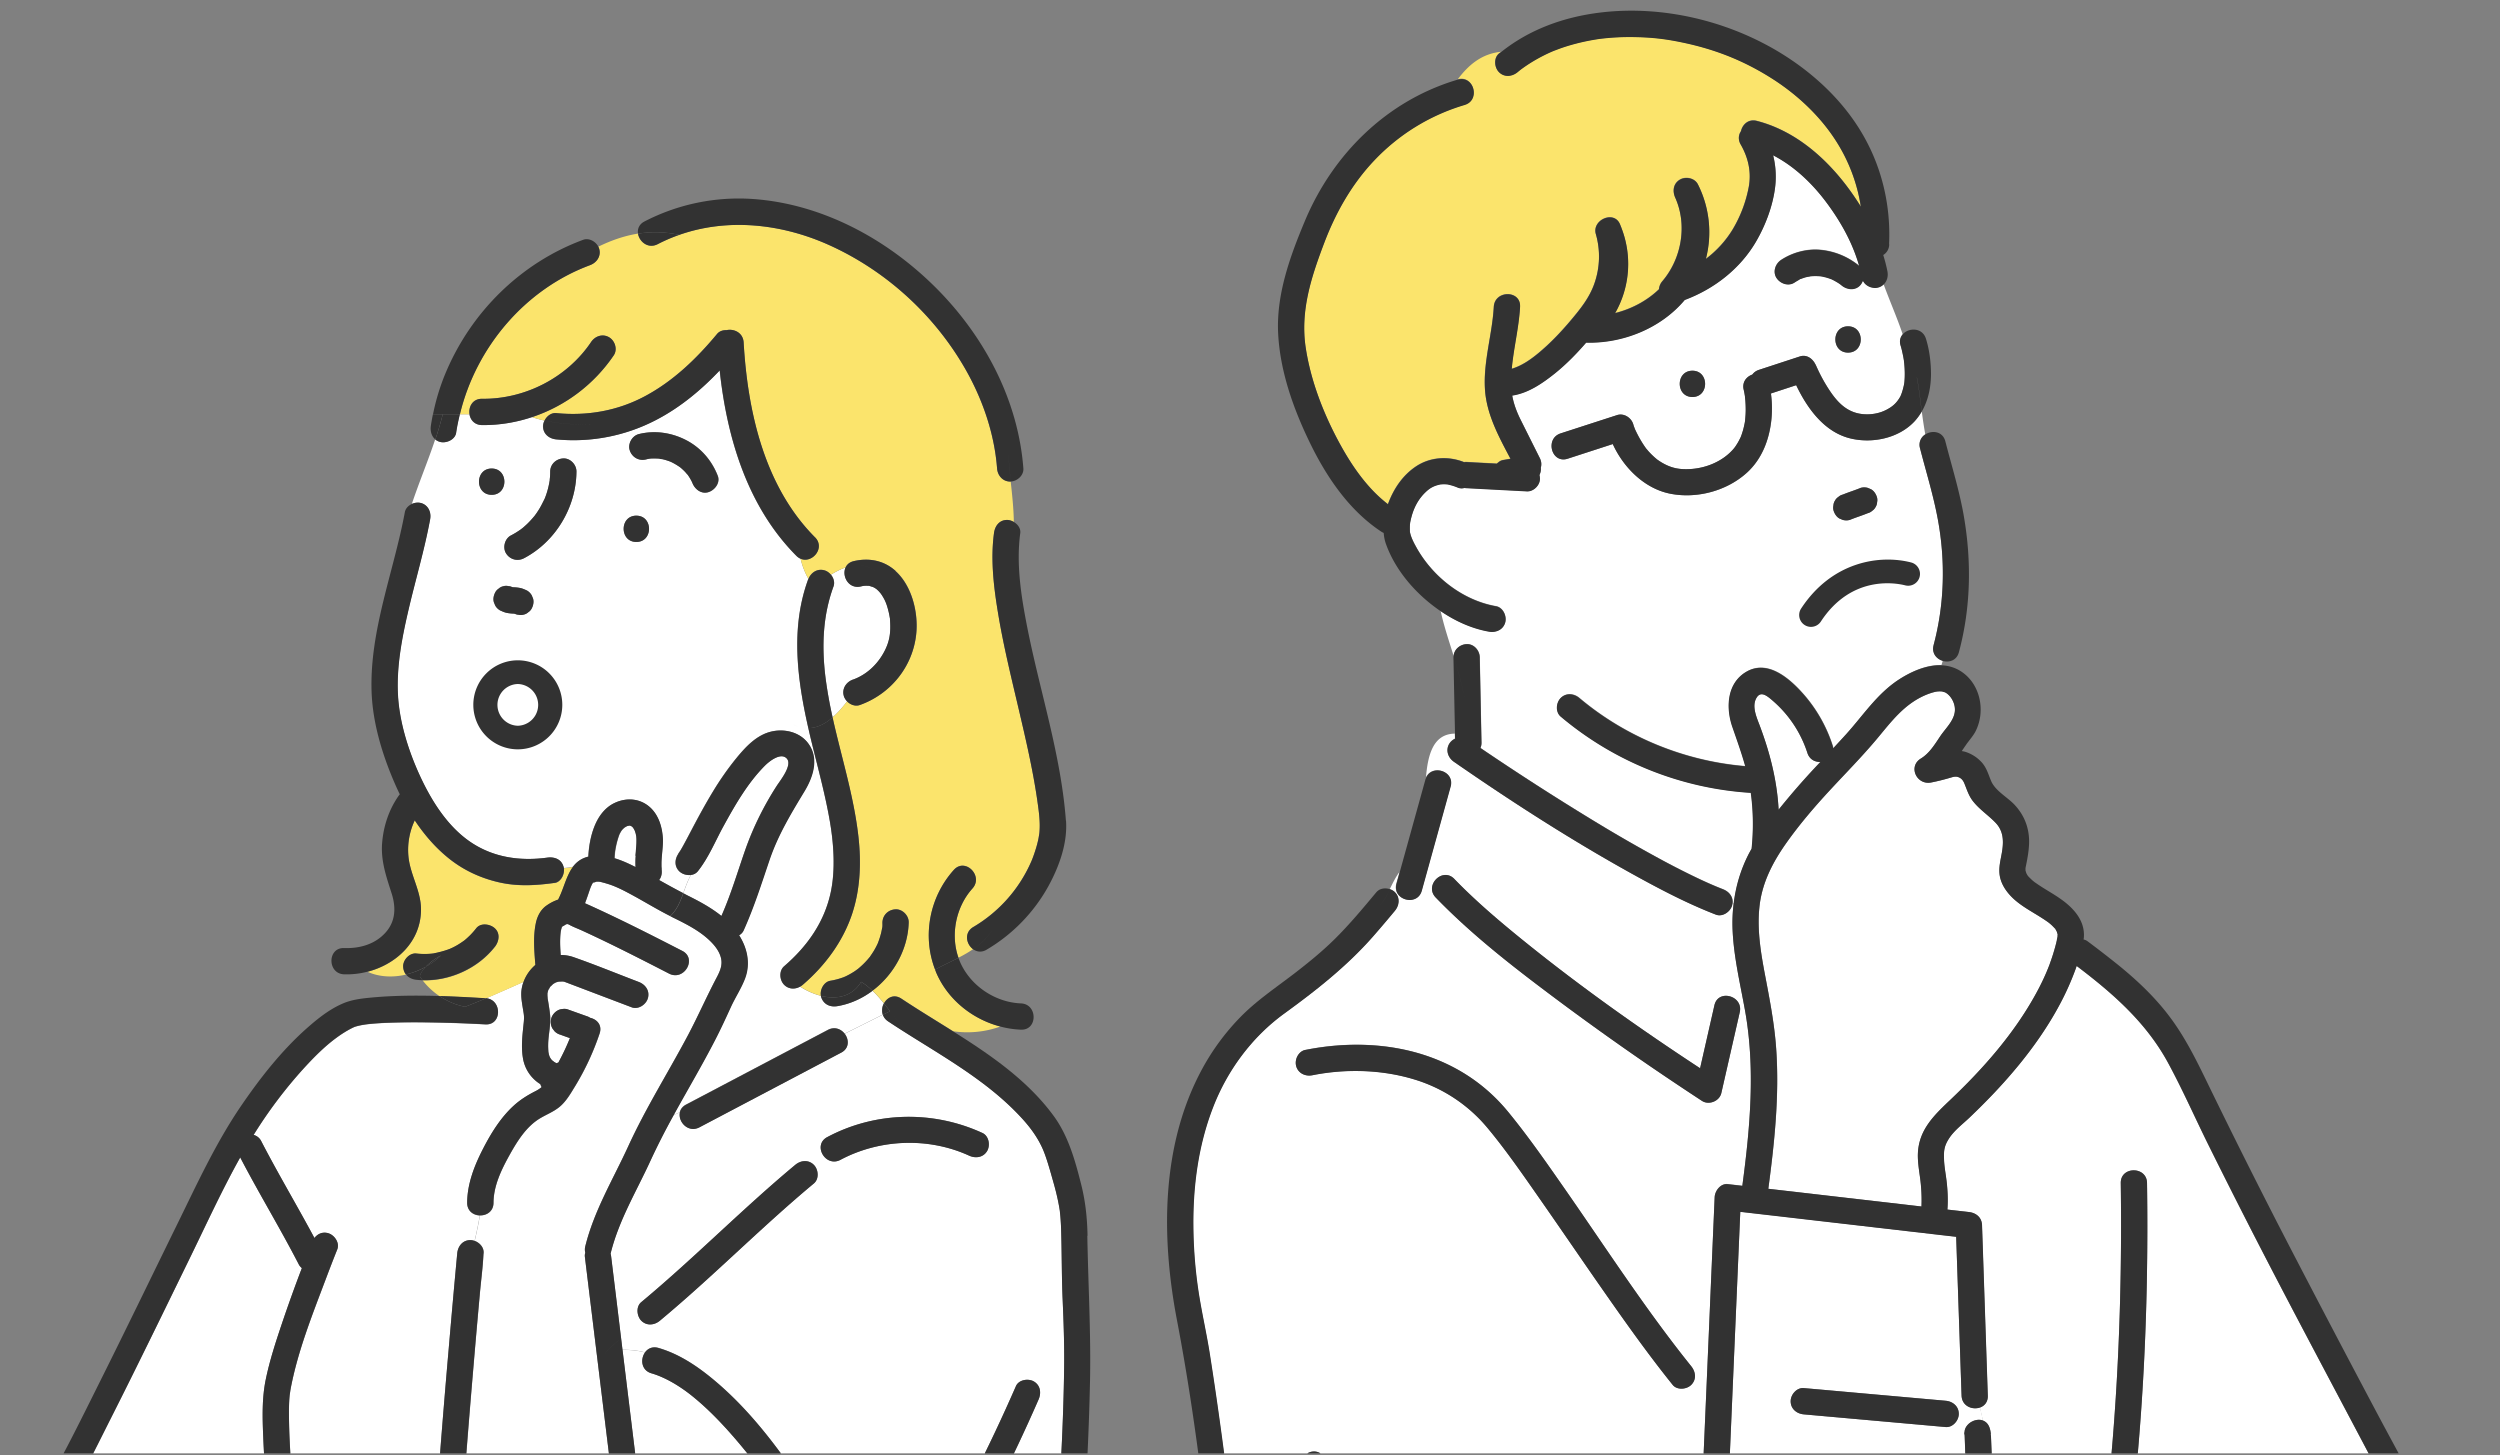 <?xml version="1.0" encoding="utf-8"?>
<svg xmlns="http://www.w3.org/2000/svg" width="201" height="117" fill="none">
  <rect width="100%" height="100%" fill="#808080" stroke="none"/>
  <g clip-path="url(#a)">
    <path fill="#fff" d="M157.96 115.33c0-.038 0-.067-.009-.093q0 .07.009.131zM160.065 115.317a.4.4 0 0 0-.008-.072c0 .076-.013.148-.026.22a1 1 0 0 0 .034-.144zM160.024 115.491v-.017q.001.008-.004.017zM145.31 60.53a9.36 9.36 0 0 0-2.787-4.196c-.418-.363-.934-.811-1.288-.258-.41.647-.043 1.509.207 2.164.726 1.922 1.258 3.84 1.478 5.89q.05.481.076.964c.397-.495.802-.98 1.207-1.458a64 64 0 0 1 2.154-2.38c-.435.014-.878-.202-1.047-.726M144.79 22.4s-.009 0-.009.005c0 0 .009 0 .009-.005M145.556 22.197c-.139.013-.029.017.021 0a.03.03 0 0 0 .017-.008h-.038z"/>
    <path fill="#fff" d="M159.917 114.679c.085.194.123.376.14.566v-.013c0-.076.021-.029.004.089l.012.178c.279 6.507.385 13.027.499 19.542q.007.426.021.858c.574-.258 1.174-.431 1.74-.647.059-.397.371-.709.764-.874q1.217-.505 2.433-1.01c3.509-1.454 7.014-2.911 10.524-4.365l6.634-2.751c.532-.219 1.161.241 1.301.74.164.6-.212 1.081-.739 1.301-.811.338-1.622.672-2.433 1.01-3.509 1.454-7.014 2.911-10.524 4.365l-4.4 1.825c3.437 4.268 3.771 10.255 1.904 15.317-.198.537-.709.901-1.3.74-.516-.144-.934-.765-.739-1.302 1.693-4.593 1.541-10.145-1.918-13.91l-.19.076c-.532.22-1.161-.24-1.3-.739a1.05 1.05 0 0 1-.03-.427c-.566.216-1.161.389-1.74.647.106 3.858.406 7.821-1.136 11.442a15 15 0 0 1-.954 1.855c.802 2.028.823 4.323.253 6.431-.038.144-.072.292-.118.435a445 445 0 0 0 14.384-4.115l.946-.292c2.96-.912 5.912-1.859 8.822-2.924 3.627-1.331 7.626-2.391 10.747-4.762 1.512-1.149 2.817-2.696 3.569-4.449.701-1.631.878-3.418.722-5.172-.329-3.761-2.09-7.348-3.801-10.648-4.366-8.443-8.915-16.788-13.243-25.251A619 619 0 0 1 177.527 92c-1.077-2.176-2.061-4.411-3.218-6.545-1.765-3.254-4.447-5.595-7.352-7.792-.038.102-.072.207-.11.308-.346.943-.76 1.868-1.233 2.751-1.828 3.436-4.459 6.453-7.264 9.123-.57.545-1.258 1.048-1.68 1.724-.321.507-.389.866-.385 1.416.009.735.114 1.191.203 1.9.097.787.135 1.573.076 2.363.574.068 1.149.13 1.727.199.587.067 1.035.435 1.056 1.056l.059 1.707.406 12c.016.507-.266.824-.63.955.081.351.165.702.241 1.052.199.072.372.22.482.465zm14.147 11.476c1.352-2.907 2.699-5.814 4.05-8.725.241-.52.989-.647 1.445-.381.523.309.62.93.38 1.445-1.352 2.907-2.699 5.815-4.05 8.726-.241.52-.988.646-1.444.38-.524-.308-.621-.929-.381-1.445m-6.009 4.196q.647-3.834 1.111-7.695c1.098-9.135 1.469-18.346 1.343-27.545-.017-1.36 2.094-1.357 2.111 0q.058 3.978-.017 7.956c-.181 9.326-.967 18.643-2.508 27.842-.093.566-.794.879-1.301.739-.591-.16-.832-.739-.739-1.301z"/>
    <path fill="#fff" d="M174.417 184.107c-.046-1.149-.097-2.303-.144-3.452-.206-5.024-.418-10.053-.629-15.077q-.196-4.754-.397-9.507c-.021-.553.313-.875.722-.98v-1.23q-1.239.38-2.479.748a452 452 0 0 1-13.277 3.752 1 1 0 0 1-.684-.046 1.1 1.1 0 0 1-1.123.038c-.507-.296-.646-.942-.38-1.445.08-.157.152-.309.223-.465a12 12 0 0 1-1.123.173c-.08.385-.35.735-.743.811-1.292.258-2.58.512-3.873.769-1.085.216-2.166.461-3.256.647-.646.11-1.305.165-1.955.249-1.14.144-2.373.013-3.518-.072-1.583-.114-3.176-.355-4.654-.959-1.169-.477-2.158-1.107-3.108-1.889-.418.499-.836 1.044-1.254 1.539.03.025.059.042.084.071.38.381.435 1.124 0 1.496a36 36 0 0 1-3.543 2.671c-1.132.743-2.487 1.757-3.914 1.681-1.251-.067-2.256-.684-3.109-1.504a3.3 3.3 0 0 1-.658 1.289c-.748.9-1.99 1.284-3.075.777-.844-.397-1.36-1.221-1.736-2.041a61 61 0 0 1-1.359-3.207 72 72 0 0 1-1.179-3.198c-.359-1.057-.777-2.147-.984-3.245-.232-1.222.076-2.291.959-3.169.786-.782 1.706-1.45 2.559-2.16q.667-.55 1.326-1.107h-.097c-.524.021-1.06.021-1.583.068-1.039 1.153-2.032 2.345-3.033 3.537-.506.6-1.013 1.195-1.537 1.778-.574.643-1.17 1.37-1.964 1.754-1.034.503-2.449.494-3.424-.139-.959-.626-1.377-1.741-1.187-2.848.101-.596.401-1.103.768-1.572.444-.562.862-1.141 1.276-1.724.811-1.141 1.583-2.307 2.407-3.44 1.275-1.749 2.724-3.562 4.848-4.28.984-.334 2.044-.423 3.074-.511 1.322-.11 2.644-.19 3.957-.368.283-.038.566-.008.799.11q.359-.159.739-.304a408 408 0 0 1-6.656-7.086c-2.272-2.468-4.519-4.957-6.786-7.433-1.592-1.737-3.176-3.486-4.878-5.117-.984-.942.511-2.434 1.495-1.496.325.309.642.626.959.947 4.168 4.225 8.049 8.742 12.086 13.094 5.055 5.451 10.216 10.851 15.836 15.723a75 75 0 0 0 3.772 3.085c1.406 1.069 2.854 2.184 4.485 2.89 3.053 1.318 6.461 1.027 9.273-.68 2.876-1.745 4.84-4.733 5.524-8.012.397-1.893.245-3.858.22-5.776a1190 1190 0 0 0-.389-17.941 560 560 0 0 0-.114-3.663l-.038-1.036c0-.08-.008-.156-.008-.236-.085-.262-.034-.275-.013-.165v-.009c0-.101.009-.211.038-.295.19-.567.916-.913 1.449-.714a50 50 0 0 0-.241-1.053c-.612.216-1.453-.101-1.482-.955-.022-.57-.038-1.136-.06-1.707q-.187-5.533-.375-11.062c-.456-.05-.913-.105-1.369-.156q-5.219-.601-10.439-1.209c-1.85-.215-3.699-.426-5.549-.642-.038.845-.072 1.686-.11 2.531-.232 5.43-.469 10.86-.701 16.289-.148 3.414-.296 6.824-.439 10.238-.059 1.357-2.171 1.361-2.112 0 .055-1.233.106-2.467.161-3.701.232-5.43.469-10.859.701-16.289.148-3.414.295-6.824.439-10.238.021-.516.473-1.124 1.056-1.057q.581.069 1.17.136c.625-4.665 1.055-9.415.219-14.08-.384-2.146-.904-4.28-1.001-6.465-.034-.722 0-1.436.08-2.142l-.101-.013c-.008.055-.013.106-.029.161-.14.511-.769.942-1.301.74-1.968-.765-3.856-1.716-5.71-2.717-5.291-2.87-10.401-6.14-15.351-9.571-.468-.325-.684-.921-.38-1.445.106-.178.271-.321.465-.414 0-.135-.004-.266-.009-.402-1.735.026-2.166 1.69-2.318 3.52.49-1.081 2.314-.515 1.968.731l-2.318 8.366c-.364 1.31-2.399.753-2.036-.561.084-.313.173-.622.258-.934-.321.426-.549.912-.782 1.381.148.051.288.131.393.237.431.431.363 1.056 0 1.496-.591.706-1.182 1.411-1.79 2.104-2.095 2.38-4.557 4.31-7.112 6.165-2.589 1.88-4.57 4.564-5.722 7.547-1.179 3.05-1.61 6.317-1.58 9.57.017 1.635.135 3.275.368 4.898.261 1.816.684 3.604.967 5.417 1.393 8.869 2.356 17.793 3.251 26.725.879 8.747 1.753 17.498 3.037 26.194.177 1.196.439 2.404.545 3.608.004.068.004.098.004.114 0 .009 0 .009.004.022.025.101.042.202.072.304q.094.335.228.659c.004.004.127.279.152.33q.09.189.186.371.203.393.426.774c.347.595.718 1.17 1.107 1.74a46 46 0 0 0 3.23 4.23c.372.435.431 1.065 0 1.496a1 1 0 0 1-.312.207c.025.904-.114 1.804-.283 2.708.688-.19 1.6.36 1.377 1.277-.832 3.409-1.652 6.824-2.479 10.234a2.3 2.3 0 0 0 .245.422l.012.017q.063.067.131.123c-.004-.009.017.004.08.071q.07.043.14.081a.2.2 0 0 0 .046.021.3.3 0 0 1 .051.021c.093.029.19.051.287.076h.004c.021 0 .047.004.068.004.11.009.224.004.338 0 .025 0 .055 0 .08-.008-.084.008-.148-.009.046-.009a3 3 0 0 0 .334-.08c.097-.03.186-.063.279-.097.055-.03.11-.055.164-.085q.152-.08.296-.173l.152-.101a.14.14 0 0 1 .038-.047c.068-.072.19-.143.245-.198q.112-.109.211-.224l.646-1.382c1.588-3.389 3.172-6.778 4.76-10.171.477-1.014 1.921-.426 1.968.533q.258 5.171.515 10.348v.055c.118.084.232.19.321.312 2.589 3.44 6.567 5.553 10.625 6.82 3.873 1.209 7.885 1.758 11.913 2.024 3.632.241 7.315.326 10.955.216 4.016-.123 7.948-1.035 11.52-2.941 4.367-2.328 8.02-5.772 11.36-9.376a1 1 0 0 1 .44-.283q.012-.477.038-.947c-.6.414-1.681.135-1.723-.828zm-29.392-72.504 1.423.126q4.99.446 9.983.892c.57.051 1.056.444 1.056 1.056 0 .533-.486 1.107-1.056 1.057l-1.423-.127q-4.992-.446-9.983-.892c-.571-.05-1.056-.443-1.056-1.056 0-.532.485-1.107 1.056-1.056m-28.097-40.936c1.601 1.652 3.349 3.16 5.132 4.614 4.658 3.803 9.594 7.31 14.628 10.606l1.153-5.07c.304-1.328 2.335-.761 2.036.561l-1.483 6.503c-.148.647-.992.993-1.55.63-.65-.423-1.296-.854-1.942-1.285a229 229 0 0 1-9.363-6.591c-3.513-2.616-7.052-5.32-10.105-8.477-.946-.976.544-2.472 1.494-1.496zm-12.715 15.042c-.144-.524.177-1.187.739-1.301 3.311-.664 6.862-.575 10.059.583 2.475.9 4.586 2.375 6.25 4.407 1.592 1.944 3.033 4.014 4.468 6.072 3.358 4.817 6.584 9.824 10.245 14.371.359.448.44 1.056 0 1.495-.371.372-1.136.444-1.494 0-1.998-2.484-3.843-5.091-5.668-7.707-1.71-2.455-3.395-4.93-5.11-7.382-1.338-1.918-2.681-3.849-4.079-5.53a12.26 12.26 0 0 0-5.921-3.939c-2.648-.807-5.549-.866-8.193-.334-.561.114-1.14-.156-1.3-.739zm61.543 102.611q.002-3.463-.161-6.917c-.359-7.357-1.381-14.658-1.972-21.994-.047-.57.519-1.056 1.056-1.056.604 0 1.009.486 1.055 1.056.186 2.303.402 4.602.634 6.9.747 7.336 1.499 14.629 1.495 22.011 0 1.36-2.112 1.36-2.112 0z"/>
    <path fill="#FBE46C" d="M117.751 8.422a16.4 16.4 0 0 0-7.251 4.445c-1.807 1.902-3.1 4.18-4.029 6.622-1.043 2.746-1.951 5.493-1.495 8.467.385 2.515 1.314 4.99 2.488 7.234 1.03 1.97 2.335 3.964 4.121 5.333q.002-.013.009-.025c.443-1.205 1.174-2.3 2.255-3.017 1.144-.761 2.597-.841 3.86-.338.063-.013.131-.017.194-.013.203.013.406.021.608.034.613.033 1.221.063 1.833.097.034-.034.068-.068.11-.093a.8.8 0 0 1 .359-.19l.219-.038c.136-.021.271-.047.406-.068-.938-1.775-1.926-3.579-2.053-5.594-.139-2.231.587-4.403.71-6.622.076-1.356 2.187-1.36 2.111 0-.092 1.674-.519 3.317-.667 4.982.794-.24 1.495-.718 2.158-1.272.955-.794 1.816-1.703 2.614-2.653.735-.875 1.478-1.788 1.875-2.937a6.5 6.5 0 0 0 .114-3.972c-.325-1.128 1.44-1.922 1.93-.815.038.084.068.169.102.253h.004l.013.047a7.99 7.99 0 0 1-.499 6.87c1.314-.333 2.547-.976 3.526-1.918a1.13 1.13 0 0 1 .262-.634c1.559-1.821 2.036-4.525 1.043-6.735-.236-.524-.156-1.133.38-1.445.469-.275 1.187-.131 1.445.38a8.53 8.53 0 0 1 .642 5.992 8.5 8.5 0 0 0 2.137-2.341 10.4 10.4 0 0 0 1.317-3.478c.211-1.196-.059-2.34-.659-3.384-.224-.393-.169-.774.026-1.06.118-.538.595-1.007 1.279-.83 2.931.757 5.33 2.773 7.146 5.135.426.558.836 1.145 1.212 1.758a13.6 13.6 0 0 0-2.011-5.303c-1.3-2.033-3.188-3.782-5.257-5.075-2.226-1.394-4.468-2.273-7.065-2.818a18.7 18.7 0 0 0-3.712-.436 20 20 0 0 0-1.808.034c-.329.021-.659.055-.992.089-.026 0-.11.013-.144.017-.046.008-.097.012-.144.02q-.202.032-.405.068c-.6.106-1.199.241-1.782.41q-.431.128-.857.275c-.127.046-.25.089-.372.14l-.186.071c-.025.009-.038.013-.05.021q-.007-.001-.013.005a12.8 12.8 0 0 0-2.251 1.25q-.178.128-.351.254c-.012.013-.025.021-.05.042a2 2 0 0 0-.148.123c-.443.363-1.056.435-1.495 0-.376-.376-.439-1.133 0-1.496.055-.047.114-.085.169-.127-1.563.156-2.618 1.07-3.471 2.202 1.283-.343 1.82 1.66.532 2.045z"/>
    <path fill="#fff" d="M155.459 51.872c.879-3.283.963-6.735.351-10.073-.355-1.948-.95-3.841-1.44-5.76a.984.984 0 0 1 .422-1.115 35 35 0 0 1-.279-1.838 4.5 4.5 0 0 1-.566.777c-1.267 1.37-3.382 1.813-5.152 1.39-2.09-.498-3.467-2.383-4.375-4.284-.676.224-1.351.444-2.031.668.093.68.105 1.386.042 2.049-.16 1.627-.752 3.22-1.993 4.335-1.605 1.445-3.978 2.083-6.094 1.682-2.086-.393-3.788-2.075-4.671-4.001l-3.627 1.178c-1.297.423-1.85-1.618-.562-2.036l4.536-1.47c.549-.178 1.144.206 1.3.739.017.063.038.122.059.186q.04.106.081.21l.016.043.017.03c.241.502.503.98.828 1.432.021.034.03.042.03.042l.071.08q.057.066.114.136a6 6 0 0 0 .659.634c.017.017.026.02.038.034l.051.033.16.11c.583.38 1.145.58 1.757.626 1.605.114 3.26-.503 4.232-1.678.029-.038.088-.114.097-.13q.084-.123.16-.25c.085-.14.157-.28.228-.423l.047-.097c.008-.03.059-.152.063-.169.047-.144.097-.287.135-.435q.07-.26.119-.52c.008-.06.021-.114.029-.173 0-.013 0-.017.004-.026v-.03a10 10 0 0 0 .047-.802q0-.386-.03-.773c-.008-.102-.021-.199-.029-.3v-.03c-.034-.173-.055-.346-.097-.515-.161-.626.215-1.078.688-1.243a1.03 1.03 0 0 1 .536-.38l3.286-1.077c.57-.186 1.051.198 1.271.68-.025-.055-.042-.097.038.072.08.173.156.342.241.515.257.524.544 1.031.87 1.513.629.934 1.372 1.707 2.571 1.85.659.077 1.36-.029 1.952-.333.532-.275.84-.566 1.114-1.04.152-.261.321-.93.347-1.183a8 8 0 0 0-.013-1.525c0-.017-.017-.135-.021-.178v-.02l-.051-.3a8 8 0 0 0-.097-.461 6 6 0 0 0-.118-.452c-.118-.376-.03-.685.16-.909-.456-1.356-1.034-2.653-1.541-4.044a1 1 0 0 1-.431.246c-.456.126-1.03-.106-1.233-.545-.051.139-.127.27-.224.375-.409.444-1.072.355-1.495 0a1 1 0 0 1-.088-.071c-.009-.005-.017-.013-.022-.013a3 3 0 0 0-.249-.165 5 5 0 0 0-.262-.148c-.046-.02-.088-.046-.135-.067a.1.1 0 0 1-.029-.017l-.064-.025a6 6 0 0 0-.435-.14q-.147-.036-.299-.068a1 1 0 0 1-.11-.016 4 4 0 0 0-.76-.005q-.006.001-.017.009c-.059.025-.249.042-.287.05a4 4 0 0 0-.309.09c-.05.016-.101.037-.152.054-.063.021-.072.021-.059.013-.076.034-.169.101-.215.127a3 3 0 0 0-.292.177c-.494.321-1.148.084-1.444-.38-.321-.495-.084-1.145.38-1.445.942-.613 2.12-.926 3.243-.799a5.73 5.73 0 0 1 3.024 1.276c-.532-1.868-1.495-3.596-2.686-5.172-1.131-1.5-2.555-2.852-4.231-3.718a6.9 6.9 0 0 1 .139 2.742c-.207 1.445-.773 2.924-1.503 4.183-1.276 2.198-3.374 3.824-5.739 4.707-1.918 2.286-4.971 3.508-7.927 3.432-.764.887-1.588 1.728-2.5 2.463-.997.803-2.15 1.601-3.446 1.792.122.684.363 1.318.688 1.973q.766 1.535 1.533 3.063c.135.27.144.528.08.76.022.204-.025.423-.114.597q.034.12.043.253c.025.55-.503 1.086-1.056 1.056-.203-.012-.406-.02-.608-.033q-2.115-.116-4.236-.224c-.055 0-.11-.013-.16-.021a.78.78 0 0 1-.528-.017 4 4 0 0 0-.558-.195c-.046-.012-.279-.063-.27-.067a2.5 2.5 0 0 0-.431-.013c-.055 0-.11.008-.165.013-.008 0-.016 0-.038.008-.485.11-.785.27-1.114.583-.63.592-1.001 1.314-1.204 2.168q-.039.172-.072.338v.021l-.012.123c-.013.194-.009.38 0 .574v.009c0 .025.008.046.012.072.021.084.042.169.072.253.089.266.22.52.351.765 1.296 2.434 3.75 4.398 6.486 4.88.566.097.879.79.739 1.302-.16.587-.739.836-1.301.74-1.402-.246-2.719-.85-3.893-1.653.257 1.187.659 2.387 1.051 3.634.038-.545.516-.942 1.048-.968.578-.025 1.043.503 1.055 1.057q.01.432.017.866c.043 2.003.081 4.006.123 6.008q-.001.228-.085.419.334.229.668.452a215 215 0 0 0 8.792 5.62 117 117 0 0 0 5.3 3.03c.849.451 1.702.89 2.572 1.305.802.38 1.453.672 2.17.95.486.19.828.613.765 1.137l.101.013c.169-1.411.575-2.78 1.246-4.065q.094-.176.194-.346a19 19 0 0 0-.063-4.496 26.27 26.27 0 0 1-15.283-6.131c-.44-.368-.376-1.116 0-1.496.426-.427 1.055-.368 1.495 0 3.741 3.152 8.471 5.079 13.34 5.484-.295-1.06-.667-2.095-1.034-3.156-.532-1.542-.444-3.52 1.127-4.437 1.698-.984 3.421.503 4.51 1.716a11.7 11.7 0 0 1 2.429 4.242q.03.1.042.195a97 97 0 0 0 1.073-1.167c1.351-1.504 2.457-3.207 4.172-4.335.975-.642 2.234-1.213 3.442-1.175a12 12 0 0 0 .11-.359c-.499-.148-.904-.612-.731-1.259zm-6.875-25.635c1.36 0 1.36 2.112 0 2.112s-1.36-2.113 0-2.113m-12.513 3.566c1.36 0 1.36 2.113 0 2.113s-1.36-2.113 0-2.113m11.335 10.838a.8.8 0 0 1 .127-.393.8.8 0 0 1 .27-.296.8.8 0 0 1 .359-.19c.473-.199.967-.346 1.44-.54q.281-.078.562 0c.084.033.168.071.253.105.245.13.401.376.486.63.042.139.05.278.016.422a.8.8 0 0 1-.126.393.8.8 0 0 1-.27.296.8.8 0 0 1-.359.19c-.473.198-.968.346-1.441.54-.185.051-.375.051-.561 0-.085-.033-.169-.071-.254-.105-.245-.13-.401-.376-.485-.63a.8.8 0 0 1-.017-.422"/>
    <path fill="#323232" d="M157.906 41.575c-.351-2.066-.98-4.069-1.5-6.093-.211-.815-1.068-.908-1.613-.553.139.752.321 1.491.596 2.18-.275-.693-.457-1.428-.596-2.18a.98.98 0 0 0-.422 1.115c.494 1.914 1.085 3.812 1.44 5.76.608 3.338.528 6.79-.351 10.073-.173.646.233 1.111.731 1.26.515.151 1.128-.03 1.305-.698.954-3.554 1.026-7.242.41-10.86zM136.071 31.92c1.359 0 1.359-2.112 0-2.112-1.36 0-1.36 2.112 0 2.112M148.584 26.236c-1.36 0-1.36 2.113 0 2.113s1.36-2.113 0-2.113M110.661 71.732c-1.081 1.297-2.163 2.598-3.366 3.786-1.009.997-2.112 1.888-3.235 2.755-1.499 1.149-3.074 2.197-4.392 3.562a18.8 18.8 0 0 0-3.011 4.103c-3.324 6.122-3.307 13.534-2.027 20.214 1.68 8.764 2.597 17.679 3.497 26.553.903 8.907 1.752 17.818 2.977 26.687.304 2.193.621 4.42.954 6.584.178 1.145.786 2.235 1.364 3.219 1.242 2.1 2.75 4.061 4.308 5.937.101.123.203.241.304.364.287.333.79.376 1.182.207a1 1 0 0 0 .313-.207c.431-.431.371-1.061 0-1.496a46 46 0 0 1-3.231-4.23 28 28 0 0 1-1.106-1.741 17 17 0 0 1-.613-1.145c-.025-.051-.147-.325-.152-.329a6 6 0 0 1-.228-.66c-.029-.101-.046-.202-.071-.304q.001-.01-.005-.021c0-.017 0-.046-.004-.114-.101-1.204-.367-2.413-.545-3.609-1.283-8.7-2.162-17.446-3.036-26.193-.895-8.933-1.858-17.857-3.252-26.726-.283-1.813-.71-3.6-.967-5.417a37 37 0 0 1-.367-4.897c-.03-3.254.4-6.524 1.58-9.57 1.148-2.98 3.128-5.663 5.721-7.547 2.56-1.86 5.017-3.79 7.112-6.165a98 98 0 0 0 1.791-2.104c.363-.44.43-1.065 0-1.496a1 1 0 0 0-.393-.237c-.3.608-.608 1.179-1.136 1.53.528-.351.832-.922 1.136-1.53-.376-.131-.836-.08-1.098.237z"/>
    <path fill="#323232" d="M154.119 30.348c.174.862.275 1.796.393 2.738.545-.938.756-2.053.739-3.144-.013-.9-.135-1.846-.405-2.708-.287-.921-1.402-.904-1.875-.347.325.964.591 1.957.726 3.034-.135-1.081-.401-2.075-.726-3.034-.19.224-.279.533-.161.909q.07.223.118.452.052.23.098.46l.05.3v.022c.005.042.017.16.021.177.047.507.064 1.018.013 1.526-.025.253-.194.92-.346 1.183-.275.473-.583.769-1.115 1.039-.591.304-1.292.41-1.951.334-1.2-.144-1.943-.917-2.572-1.85a13 13 0 0 1-1.111-2.03c-.076-.168-.059-.126-.038-.07-.219-.483-.701-.867-1.271-.681l-3.285 1.077c-.241.08-.418.216-.537.38-.473.165-.849.618-.688 1.243.042.169.068.342.097.515v.03q.015.15.03.3.03.386.029.773c0 .266-.021.533-.046.803v.03c0 .008 0 .012-.004.025-.009.06-.017.114-.03.173-.034.173-.072.35-.118.52-.038.148-.089.291-.135.435-.005.017-.055.14-.064.17a1 1 0 0 1-.046.096c-.072.144-.144.288-.228.423q-.077.124-.161.25l-.097.13c-.971 1.175-2.627 1.792-4.231 1.678-.613-.043-1.174-.245-1.757-.626-.055-.033-.106-.072-.161-.11l-.05-.033c-.013-.009-.021-.017-.038-.034a6 6 0 0 1-.659-.634 4 4 0 0 1-.114-.135c-.038-.043-.059-.064-.072-.08 0 0-.004-.013-.03-.043a9 9 0 0 1-.827-1.432c-.009-.017-.009-.021-.017-.03l-.017-.042c-.025-.072-.055-.14-.08-.211a3 3 0 0 1-.059-.186c-.157-.528-.748-.917-1.301-.74l-4.536 1.47c-1.288.42-.734 2.46.562 2.037l3.628-1.178c.882 1.926 2.584 3.608 4.67 4.001 2.116.401 4.489-.237 6.094-1.682 1.238-1.115 1.833-2.708 1.993-4.335a8.7 8.7 0 0 0-.042-2.05q1.013-.333 2.032-.667c.908 1.901 2.284 3.786 4.375 4.285 1.769.422 3.885-.021 5.152-1.39q.327-.364.566-.778c-.119-.947-.22-1.876-.393-2.738z"/>
    <path fill="#fff" d="M164.8 77.487a15 15 0 0 0 .633-2.19v-.202c-.017-.06-.059-.173-.059-.194l-.089-.161a.3.3 0 0 1-.029-.063.4.4 0 0 1-.055-.051c-.093-.093-.178-.186-.275-.275-.029-.025-.143-.118-.177-.152a10 10 0 0 0-.549-.376c-.874-.562-1.858-1.052-2.572-1.83-.38-.414-.688-.895-.815-1.449-.177-.773.08-1.483.182-2.248.105-.811.033-1.538-.545-2.146-.575-.6-1.28-1.06-1.799-1.712-.347-.435-.494-.92-.701-1.428-.097-.232-.216-.414-.456-.515-.254-.106-.435-.038-.714.042-.503.144-1.005.275-1.52.376-1.153.22-1.871-1.284-.815-1.931.696-.422 1.127-1.154 1.571-1.813.418-.617 1.102-1.233 1.161-2.015.046-.617-.338-1.276-.819-1.505 0 .013-.304-.075-.148-.05a2 2 0 0 0-.46 0c-.283.038-.685.173-.989.308-1.668.736-2.673 2.083-3.805 3.44-1.224 1.466-2.567 2.818-3.86 4.221-1.241 1.344-2.436 2.742-3.492 4.238-1.035 1.466-1.871 3.055-2.112 4.86-.253 1.905.06 3.844.419 5.716.375 1.974.76 3.934.899 5.945.262 3.77-.135 7.522-.633 11.253 3.196.367 6.389.74 9.586 1.107l2.728.317a13 13 0 0 0-.101-2.227c-.081-.613-.22-1.382-.186-2.058.089-1.914 1.313-3.067 2.622-4.305 2.648-2.515 5.11-5.308 6.871-8.523.423-.773.807-1.572 1.115-2.4zM165.438 75.1c0 .179.021.08.004.012 0 0 0-.008-.004-.012"/>
    <path fill="#323232" d="m137.84 80.817-1.153 5.07c-5.033-3.3-9.97-6.807-14.628-10.605-1.782-1.454-3.531-2.958-5.131-4.614-.946-.98-2.441.515-1.495 1.495 3.053 3.157 6.592 5.861 10.106 8.477a225 225 0 0 0 9.362 6.591q.968.648 1.943 1.285c.557.359 1.402.017 1.55-.63l1.482-6.503c.3-1.322-1.736-1.889-2.036-.562zM138.525 71.5a30 30 0 0 1-2.171-.951 67 67 0 0 1-2.572-1.306 123 123 0 0 1-5.3-3.03 216 216 0 0 1-8.792-5.62c-.224-.147-.443-.304-.667-.452a1 1 0 0 0 .084-.418c-.042-2.003-.08-4.006-.122-6.008-.004-.288-.013-.58-.017-.867-.013-.553-.477-1.081-1.056-1.056-.532.025-1.009.422-1.047.968.38 1.204.743 2.45.933 3.785-.19-1.335-.557-2.586-.933-3.785 0 .03-.009.059-.009.088.043 2.003.081 4.006.123 6.009v.135q.001.2.008.401a1.1 1.1 0 0 0-.464.414c-.309.524-.093 1.12.38 1.446 4.949 3.43 10.055 6.701 15.351 9.57 1.854 1.006 3.741 1.957 5.709 2.717.532.207 1.157-.228 1.301-.74.017-.054.021-.11.029-.16-.848-.11-1.883.144-2.483-.456.604.604 1.635.346 2.483.456.064-.524-.278-.95-.764-1.136zM155.008 114.607l1.423.127c.57.05 1.056-.524 1.056-1.057 0-.612-.486-1.005-1.056-1.056q-4.992-.446-9.983-.892l-1.423-.126c-.571-.051-1.056.524-1.056 1.056 0 .613.485 1.006 1.056 1.056q4.99.446 9.983.892M160.062 115.229v.013q.001.036.009.071c.017-.118 0-.16-.004-.088zM157.95 115.237c-.021-.11-.071-.093.013.165v-.034c0-.042-.013-.085-.008-.131zM104.951 84.413c-.558.114-.883.777-.739 1.301.16.583.739.85 1.3.74 2.64-.528 5.545-.47 8.193.334a12.25 12.25 0 0 1 5.921 3.938c1.398 1.677 2.741 3.612 4.079 5.53 1.715 2.456 3.396 4.928 5.11 7.383 1.825 2.615 3.67 5.222 5.668 7.707.358.443 1.119.372 1.494 0 .44-.44.359-1.048 0-1.496-3.657-4.547-6.887-9.554-10.245-14.37-1.435-2.059-2.876-4.129-4.468-6.073-1.664-2.032-3.775-3.507-6.25-4.407-3.192-1.162-6.748-1.246-10.059-.583z"/>
    <path fill="#323232" d="M197.412 125.809c-1.977-4.348-4.363-8.527-6.593-12.748a1597 1597 0 0 1-6.634-12.638 579 579 0 0 1-6.681-13.302c-.958-1.973-1.9-3.891-3.256-5.628-1.136-1.458-2.479-2.717-3.906-3.879a87 87 0 0 0-2.517-1.948.8.8 0 0 0-.304-.13c.004-.056.017-.106.021-.162.097-1.263-.705-2.23-1.655-2.945-.427-.32-.883-.595-1.339-.874a17 17 0 0 1-.659-.419c-.106-.071-.207-.143-.313-.215-.008-.009-.012-.009-.021-.017a4 4 0 0 1-.19-.16 7 7 0 0 1-.249-.241q-.042-.046-.084-.098-.002-.006-.009-.012a2 2 0 0 1-.114-.207c0-.017-.038-.127-.059-.203v-.186c.017-.097.042-.199.059-.296.11-.54.207-1.098.228-1.652.047-1.187-.342-2.26-1.153-3.131-.578-.625-1.545-1.116-1.892-1.914-.232-.541-.35-1.044-.751-1.5a3 3 0 0 0-1.292-.845 2 2 0 0 0-.321-.072q.176-.268.359-.528c.253-.364.561-.689.76-1.086.84-1.682.338-3.96-1.373-4.91a3.1 3.1 0 0 0-1.402-.372c-.135.423-.266.862-.266 1.365 0-.503.135-.942.266-1.365-1.208-.038-2.466.537-3.442 1.175-1.714 1.128-2.821 2.83-4.172 4.335-.355.393-.714.778-1.073 1.166a1 1 0 0 0-.042-.194 11.7 11.7 0 0 0-2.428-4.242c-1.09-1.213-2.813-2.7-4.51-1.716-1.576.913-1.664 2.89-1.128 4.437.367 1.06.739 2.091 1.035 3.156-4.87-.405-9.599-2.332-13.341-5.484-.435-.368-1.064-.427-1.495 0-.376.376-.439 1.124 0 1.495a26.27 26.27 0 0 0 15.283 6.131c.203 1.484.22 3 .064 4.496q-.097.17-.195.347a11.7 11.7 0 0 0-1.245 4.065c.299.05.574.156.794.371-.22-.22-.495-.32-.794-.371q-.129 1.058-.081 2.142c.097 2.184.617 4.323 1.001 6.465.836 4.665.406 9.414-.219 14.079-.389-.047-.777-.089-1.17-.135-.583-.068-1.035.54-1.056 1.056-.148 3.414-.296 6.824-.439 10.238-.232 5.43-.469 10.86-.701 16.289-.055 1.234-.106 2.468-.161 3.702-.059 1.36 2.053 1.356 2.112 0q.222-5.119.439-10.238c.232-5.43.469-10.86.701-16.29.038-.844.072-1.685.11-2.53 1.85.215 3.699.426 5.549.642q5.22.601 10.439 1.208.685.078 1.369.157.187 5.533.376 11.062c.021.57.038 1.136.059 1.707.029.849.87 1.17 1.482.955-.22-.951-.435-1.919-.435-2.954 0 1.035.211 1.999.435 2.954.363-.127.646-.444.629-.955l-.405-12-.059-1.708c-.021-.62-.469-.988-1.056-1.056-.574-.067-1.149-.13-1.727-.198.059-.79.021-1.576-.076-2.362-.089-.71-.195-1.167-.203-1.902-.009-.55.063-.904.384-1.415.427-.677 1.111-1.18 1.681-1.724 2.804-2.67 5.435-5.688 7.264-9.123.473-.887.887-1.809 1.233-2.75.038-.102.072-.208.11-.31 2.905 2.198 5.587 4.539 7.352 7.792 1.157 2.134 2.141 4.37 3.218 6.546a600 600 0 0 0 3.243 6.443c4.325 8.464 8.873 16.809 13.244 25.252 1.71 3.304 3.471 6.887 3.801 10.648.152 1.757-.022 3.541-.723 5.172-.751 1.749-2.056 3.3-3.568 4.449-3.121 2.37-7.12 3.435-10.748 4.762-2.909 1.065-5.861 2.011-8.822 2.924v2.214c2.64-.807 5.271-1.648 7.876-2.56 1.702-.596 3.387-1.23 5.085-1.839 2.006-.722 4.024-1.478 5.887-2.522 3.708-2.079 6.537-5.54 7.082-9.833.494-3.904-.895-7.796-2.488-11.294zm-56.171-69.728c.35-.553.865-.105 1.288.258a9.3 9.3 0 0 1 2.787 4.196c.169.528.612.744 1.047.727a60 60 0 0 0-3.361 3.836 18 18 0 0 0-.076-.963c-.22-2.05-.748-3.968-1.478-5.89-.25-.655-.617-1.517-.207-2.164M165.38 75.57q-.063.284-.14.562-.188.684-.435 1.356a18.5 18.5 0 0 1-1.114 2.4c-1.762 3.216-4.224 6.009-6.871 8.523-1.305 1.242-2.534 2.396-2.623 4.306-.029.68.106 1.445.186 2.058.089.684.135 1.474.101 2.226l-2.728-.317c-3.197-.367-6.389-.74-9.586-1.107.498-3.73.895-7.483.633-11.252-.139-2.011-.523-3.972-.899-5.945-.355-1.872-.672-3.807-.418-5.717.24-1.8 1.077-3.389 2.111-4.86 1.056-1.495 2.251-2.894 3.493-4.238 1.292-1.398 2.639-2.754 3.86-4.22 1.131-1.357 2.136-2.705 3.805-3.44.299-.131.705-.27.988-.309.088-.012.283-.017.422 0-.038 0 .186.068.186.055.481.228.866.888.819 1.505-.059.781-.743 1.398-1.161 2.015-.444.66-.874 1.386-1.571 1.813-1.056.646-.338 2.15.815 1.93a16 16 0 0 0 1.52-.375c.279-.08.46-.148.714-.043.241.102.363.284.456.516.207.507.35.993.701 1.428.519.655 1.225 1.111 1.799 1.711.583.609.655 1.336.545 2.147-.102.765-.359 1.47-.182 2.248.127.553.435 1.035.815 1.45.714.777 1.698 1.263 2.572 1.829.186.118.372.245.549.376.034.03.148.122.177.152.098.089.186.182.275.275.029.03.046.042.055.05.004.013.012.03.029.064q.045.084.089.16c0 .021.042.136.059.195v.202a7 7 0 0 1-.059.27zm.059-.47s0 .01.004.014c.017.067 0 .16-.004-.013"/>
    <path fill="#323232" d="M160.595 135.895q-.013-.433-.021-.858c-.11-6.512-.219-13.036-.498-19.543 0-.063-.009-.118-.013-.177a1 1 0 0 1-.034.143 1 1 0 0 0 .026-.219 1.9 1.9 0 0 0-.14-.566.86.86 0 0 0-.481-.465c.215 1.027.359 2.058.173 3.177.186-1.115.042-2.15-.173-3.177-.536-.199-1.263.148-1.449.714a1 1 0 0 0-.038.296v.008a.5.5 0 0 1 .009.093v.076-.004c0 .08.008.16.008.236l.038 1.036c.043 1.221.076 2.442.114 3.663.11 3.795.203 7.585.279 11.379.042 2.189.085 4.378.11 6.562.025 1.919.177 3.884-.22 5.777-.684 3.274-2.648 6.266-5.523 8.011-2.813 1.707-6.221 1.999-9.274.68-1.63-.705-3.079-1.821-4.485-2.89a77 77 0 0 1-3.771-3.085c-5.626-4.871-10.786-10.272-15.837-15.722-4.033-4.353-7.914-8.87-12.086-13.095a50 50 0 0 0-.959-.946c-.984-.939-2.479.553-1.495 1.495 1.702 1.627 3.29 3.381 4.878 5.117 2.268 2.472 4.514 4.961 6.786 7.433a408 408 0 0 0 6.656 7.086c3.078 3.186 6.233 6.296 9.544 9.237 2.559 2.273 5.228 4.572 8.142 6.38 3.294 2.045 7.428 2.552 11.047 1.086a13.7 13.7 0 0 0 4.988-3.507l.038.199c0 .016.021.152.025.177.004.055.013.106.017.161.161 1.609-.067 3.122-.739 4.584a11.4 11.4 0 0 0 2.509-.82c.57-2.112.549-4.402-.254-6.431a14 14 0 0 0 .955-1.855c1.541-3.621 1.241-7.584 1.136-11.442zm-.566-20.418v.017c0-.004.005-.008.005-.017zM168.056 130.351c-.092.562.148 1.137.74 1.302.506.139 1.203-.173 1.3-.74 1.546-9.203 2.331-18.515 2.509-27.841.05-2.654.055-5.303.017-7.957-.017-1.356-2.129-1.36-2.112 0 .127 9.199-.245 18.411-1.343 27.546q-.463 3.86-1.111 7.695zM112.539 70.118a2.96 2.96 0 0 1 1.039-.896 2.84 2.84 0 0 0-1.039.896c-.084.313-.173.621-.258.934-.363 1.314 1.673 1.872 2.036.562l2.318-8.367c.347-1.25-1.482-1.812-1.967-.73q-.04.081-.068.168-1.03 3.717-2.061 7.433M175.886 127.22c1.351-2.907 2.698-5.814 4.05-8.726.24-.515.143-1.136-.38-1.445-.456-.266-1.204-.139-1.445.381-1.351 2.907-2.698 5.814-4.05 8.725-.24.516-.147 1.137.38 1.445.457.266 1.204.14 1.445-.38M147.908 41.697c.085.034.169.072.254.106.186.05.376.05.561 0 .473-.199.967-.346 1.44-.54a.8.8 0 0 0 .359-.191.8.8 0 0 0 .271-.296.8.8 0 0 0 .126-.393.83.83 0 0 0-.017-.422c-.084-.254-.24-.503-.485-.63-.085-.034-.169-.072-.254-.106a1.05 1.05 0 0 0-.561 0c-.473.2-.967.347-1.44.541a.8.8 0 0 0-.359.19.8.8 0 0 0-.271.296.8.8 0 0 0-.126.393.83.83 0 0 0 .017.423c.084.253.24.503.485.63M145.576 22.202s.013 0 .018-.009z"/>
    <path fill="#323232" d="M151.882 19.632c.139-2.957-.511-5.907-1.939-8.501-1.355-2.472-3.366-4.53-5.667-6.14-4.451-3.114-10.262-4.648-15.663-3.976-2.889.36-5.638 1.344-7.923 3.17-.055.041-.114.08-.169.126-.439.363-.376 1.12 0 1.496.435.435 1.052.363 1.495 0l.148-.123c.025-.017.038-.03.051-.042a12.21 12.21 0 0 1 1.081-.727q.734-.437 1.52-.777c.008 0 .008 0 .013-.004.017-.005.029-.013.05-.022.064-.025.123-.05.186-.071l.372-.14q.425-.152.857-.275a17 17 0 0 1 1.782-.41q.203-.036.406-.067c.046-.008.097-.013.143-.021.034 0 .114-.013.144-.017a19.827 19.827 0 0 1 2.8-.123c1.385.034 2.415.165 3.712.436 2.597.545 4.839 1.424 7.065 2.818 2.069 1.293 3.957 3.042 5.258 5.075a13.6 13.6 0 0 1 2.01 5.303q-.572-.92-1.212-1.758c-1.816-2.362-4.215-4.378-7.146-5.134-.684-.177-1.161.292-1.279.828-.194.288-.249.668-.026 1.06.6 1.044.87 2.185.659 3.385a10.4 10.4 0 0 1-1.317 3.478 8.4 8.4 0 0 1-2.137 2.34 8.55 8.55 0 0 0-.642-5.99c-.258-.512-.976-.656-1.444-.381-.537.313-.613.92-.38 1.445.992 2.206.515 4.914-1.044 6.735-.16.19-.244.41-.261.634-.98.942-2.209 1.585-3.527 1.918a7.97 7.97 0 0 0 .499-6.87l-.013-.047h-.004c-.034-.08-.064-.169-.102-.253-.489-1.107-2.255-.317-1.929.815a6.55 6.55 0 0 1-.115 3.972c-.396 1.145-1.14 2.062-1.875 2.937-.798.95-1.659 1.86-2.614 2.653-.663.55-1.368 1.032-2.158 1.272.152-1.665.575-3.308.668-4.982.076-1.36-2.036-1.356-2.112 0-.122 2.215-.845 4.387-.709 6.622.122 2.015 1.115 3.824 2.052 5.594-.135.021-.27.047-.405.068l-.22.038a.8.8 0 0 0-.359.19.6.6 0 0 0-.11.093c-.612-.034-1.22-.063-1.833-.097-.202-.013-.405-.021-.608-.034-.067 0-.131 0-.194.013-1.263-.503-2.711-.423-3.86.338-1.081.718-1.807 1.812-2.255 3.017a.1.1 0 0 1-.008.025c-1.787-1.369-3.092-3.368-4.122-5.332-1.174-2.248-2.103-4.72-2.487-7.234-.457-2.975.451-5.722 1.495-8.468.929-2.442 2.221-4.72 4.028-6.621a16.4 16.4 0 0 1 7.251-4.446c1.288-.38.756-2.387-.532-2.045-.57.76-1.051 1.619-1.529 2.422.482-.8.959-1.661 1.529-2.422q-.018-.001-.029.005c-5.668 1.673-10.022 5.962-12.285 11.362-1.204 2.877-2.327 5.962-2.146 9.127.165 2.936 1.174 5.83 2.433 8.467 1.347 2.836 3.205 5.646 5.87 7.395q.088.056.177.093c.026.296.076.583.173.858.587 1.673 1.723 3.186 3.033 4.36.43.385.891.744 1.372 1.074-.042-.203-.089-.406-.122-.605.033.203.08.406.122.605 1.178.802 2.496 1.407 3.894 1.652.561.097 1.136-.152 1.301-.74.139-.511-.174-1.2-.74-1.301-2.74-.482-5.19-2.447-6.486-4.88a5 5 0 0 1-.351-.765q-.041-.128-.071-.254l-.013-.072v-.008a6 6 0 0 1 0-.575c0-.042.008-.08.013-.122v-.021q.03-.173.071-.338c.207-.854.575-1.58 1.204-2.168.329-.309.629-.473 1.115-.583.021-.005.029-.009.038-.009l.165-.012q.215-.007.43.012c-.004 0 .228.055.271.068.19.05.375.118.557.194a.78.78 0 0 0 .528.017c.051.009.105.021.16.021q2.115.115 4.236.224c.203.013.405.021.608.034.553.03 1.081-.507 1.056-1.056a1 1 0 0 0-.042-.254 1.1 1.1 0 0 0 .114-.596c.063-.232.055-.49-.08-.76q-.767-1.535-1.533-3.064c-.326-.65-.566-1.288-.689-1.973 1.297-.19 2.445-.993 3.446-1.791.912-.736 1.732-1.577 2.5-2.464 2.956.076 6.01-1.15 7.927-3.431 2.365-.883 4.464-2.51 5.739-4.707.731-1.26 1.297-2.738 1.503-4.183a7.1 7.1 0 0 0-.139-2.743c1.677.867 3.1 2.219 4.232 3.719 1.186 1.576 2.153 3.3 2.686 5.172a5.74 5.74 0 0 0-3.024-1.276c-1.124-.127-2.302.181-3.244.798-.46.3-.696.951-.38 1.445.296.46.951.702 1.445.38q.145-.095.291-.177c.047-.025.139-.093.215-.127-.012.009-.004.013.06-.012.05-.017.101-.038.152-.055q.15-.051.308-.089c.038-.008.224-.03.287-.05-.055.012-.16.008-.021 0h.046-.004c.038 0 .076-.01.114-.01a4 4 0 0 1 .646.014c.013 0 .089.012.11.017.101.016.199.042.3.067q.145.038.291.089l.144.05c.008 0 .038.017.063.026.013.008.026.013.03.017q.067.03.135.067.134.072.262.148a3 3 0 0 1 .27.178c.03.025.085.067.089.072.422.354 1.085.443 1.495 0 .097-.106.173-.237.224-.377.206.44.777.668 1.233.546a1 1 0 0 0 .43-.245c.275-.262.385-.66.309-1.057a13 13 0 0 0-.338-1.318c.266-.165.464-.444.481-.841zm-7.104 2.772s.009 0 .009-.004c0 0-.009 0-.009.004"/>
    <path fill="#FBE46C" d="m50.906 66.535-.017-.017c.017.02.025.042.042.064.009 0 .009-.017-.025-.047"/>
    <path fill="#FBE46C" d="M50.863 66.476c0 .012.009.017.013.03.004.003.008.012.017.016-.009-.017-.021-.03-.026-.042z"/>
    <path fill="#fff" d="M51.107 68.808c.038-.444.093-.887.08-1.33 0-.077-.009-.149-.013-.22v-.013a3 3 0 0 0-.105-.41.3.3 0 0 0-.022-.05c-.03-.056-.054-.106-.084-.161q-.011-.02-.03-.038c-.008 0-.033-.022-.059-.08q-.014-.019-.03-.03l-.025-.021-.101-.055c-.013 0-.042 0-.084-.017h-.038c-.03.008-.136.03-.17.038-.054.03-.113.063-.168.097a.3.3 0 0 0-.06.042q-.076.069-.147.144s-.021.021-.042.046q-.052.076-.098.153c-.038.067-.071.139-.105.207 0 .008-.009.016-.009.025a5 5 0 0 0-.143.444 7 7 0 0 0-.17.773l-.024.165-.03.35q.001.071-.004.136c.583.173 1.148.43 1.689.71-.013-.3-.013-.596.013-.905z"/>
    <path fill="#FBE46C" d="M55.275 38.165s.025.03.038.039c-.06-.081-.06-.073-.038-.039M50.712 66.39s-.021-.012 0-.004a.14.14 0 0 0-.06-.008h.013c.009 0 .026.008.043.013zM55.315 38.203c.009.004.013.013.017.017q-.01-.012-.022-.026zM52.941 36.868l.017.009h.005a.1.1 0 0 1-.022-.009M52.982 36.876h-.021c.008 0 .017.008.025.013.068.017.152.004-.004-.009zM45.186 74.521s.008-.004.012-.008c0-.017 0-.035.005-.069 0 .022-.013.052-.018.077M49.981 66.767s-.03.034-.03.038c0 0 .017-.017.03-.038"/>
    <path fill="#FBE46C" d="M50.572 66.357c.026.013.039.013.06.022h.026a1 1 0 0 1-.086-.017zM85.213 97.356c-.021-.132-.009-.064 0 0"/>
    <path fill="#fff" d="M21.754 123.197c-.266-2.556-.486-5.125-.591-7.694-.064-1.547-.106-3.097.21-4.619.317-1.521.803-3.004 1.297-4.474a119 119 0 0 1 1.6-4.45.9.9 0 0 1-.244-.291c-1.5-2.912-3.201-5.705-4.713-8.608-1.5 2.688-2.787 5.515-4.139 8.274-2.031 4.158-4.054 8.32-6.136 12.452-1.562 3.093-3.083 6.275-5 9.169-.296.444-.756.546-1.161.444q-.292.697-.465 1.411c.87-.802 1.82-1.512 2.846-2.095 2.593-1.471 5.516-2.092 8.485-1.923a28.7 28.7 0 0 1 6.047.997c1.06.3.891 1.686.093 2.007q.132.236.283.465 1.045.487 2.116.917c.046-.338.084-.672.13-1.01-.38-.16-.616-.545-.658-.976z"/>
    <path fill="#fff" d="M43.442 87.168q-.064-.039-.122-.076a3.039 3.039 0 0 1-1.275-2.011c-.166-.972-.03-1.932.067-2.904.05-.498-.009-.684-.08-1.128-.076-.482-.165-.963-.102-1.453.03-.228.089-.448.165-.66-1.039.457-2.031.905-3.024 1.327 1.31.119 1.3 2.185-.042 2.105l-.258-.013q-2.268-.121-4.544-.148a59 59 0 0 0-2.994.03q-.665.024-1.33.08l-.363.038c-.034 0-.076.008-.106.013q-.203.03-.405.067-.221.047-.435.106c-.05.013-.102.034-.152.05.21-.071 0 0-.085.047-.46.224-.895.507-1.313.811-.959.702-1.85 1.606-2.66 2.498a36.5 36.5 0 0 0-3.991 5.307c.249.072.473.228.595.469 1.364 2.645 2.889 5.201 4.295 7.82.253-.329.642-.515 1.098-.388.507.14.95.77.739 1.302-.33.819-.646 1.648-.959 2.476-1.077 2.86-2.255 5.81-2.808 8.827-.013.067-.055.397-.055.367-.008.102-.021.207-.03.309-.025.359-.03.718-.033 1.073-.005.951.034 1.906.084 2.856.118 2.282.313 4.564.55 6.837.058.571-.533 1.056-1.057 1.056a1 1 0 0 1-.397-.08 81 81 0 0 1-.13 1.01c4.045 1.64 8.31 2.768 12.238 4.695q.132-2.714.308-5.422c.346-5.307.773-10.61 1.233-15.908.224-2.599.452-5.198.697-7.792.055-.571.44-1.056 1.056-1.056q.172.002.338.067a37 37 0 0 0 .422-2.04c-.515-.018-1.018-.352-1.018-1.02.009-1.516.57-2.957 1.25-4.288.65-1.272 1.424-2.54 2.488-3.511.532-.49 1.102-.841 1.744-1.166a3 3 0 0 0 .507-.33 1.2 1.2 0 0 1-.106-.24zM68.578 54.64c1.052-.376 1.922-1.175 2.462-2.146.516-.926.592-1.67.52-2.67 0-.056-.004-.081-.004-.098 0-.008-.005-.025-.013-.068a6.719 6.719 0 0 0-.24-.993 5 5 0 0 0-.085-.232c-.013-.017-.085-.19-.097-.215a4 4 0 0 0-.296-.49c-.017-.018-.123-.149-.144-.17-.059-.063-.126-.122-.19-.181l-.13-.093a4 4 0 0 0-.182-.097c-.021 0-.224-.068-.258-.077q-.04-.01-.055-.017h-.055c-.32-.008-.359 0-.6.055-.983.229-1.545-.836-1.224-1.525-.41.144-.802.35-1.178.579.22.262.325.617.207.942-.858 2.341-.95 4.77-.655 7.234a34 34 0 0 0 .583 3.292c.427-.372.815-.824 1.174-1.289a1.04 1.04 0 0 1-.27-.452c-.16-.579.202-1.107.739-1.302zM85.436 104.424c-.08-1.889-.059-3.782-.122-5.67a17 17 0 0 0-.055-.939q-.022-.208-.043-.418v-.03a19.019 19.019 0 0 0-.528-2.35c-.249-.873-.54-1.964-.865-2.686-.405-.909-.997-1.703-1.66-2.43-3.01-3.291-7.094-5.353-10.76-7.796a1.03 1.03 0 0 1-.418-.528l-3.066 1.534c.35.46.376 1.162-.283 1.508-.477.25-.95.503-1.427.753q-4.986 2.625-9.971 5.252c-.904.477-1.727-.435-1.575-1.187l-.503.202a55 55 0 0 0-1.854 3.638c-1.136 2.485-2.55 4.792-3.214 7.475 0 .009-.008.017-.008.03q.033.113.046.232l.368 3.009c.148 1.191.291 2.387.435 3.579.583-.461 1.153-.938 1.448-1.686-.198-.398-.173-.938.182-1.234 4.252-3.537 8.125-7.492 12.378-11.033.439-.367 1.06-.435 1.495 0 .375.376.439 1.128 0 1.496-4.253 3.537-8.126 7.492-12.378 11.033-.44.367-1.06.435-1.495 0a1 1 0 0 1-.182-.262c-.3.748-.865 1.225-1.448 1.686l.11.912c.633.013 1.254.055 1.811.22.224-.317.604-.507 1.086-.368 1.647.478 3.09 1.441 4.4 2.527 4.295 3.566 7.158 8.434 10.224 13.04 0-.072-.013-.14-.013-.216 0 .072.009.144.013.216.372.558.743 1.111 1.123 1.656.283.406.14.981-.202 1.306.164.325.338.655.515 1.006q.297.012.595.063c.672.127 1.288.482 1.88.828a1.12 1.12 0 0 1 .093-.837c.304-.519.933-.629 1.444-.38 4.26 2.079 8.015 5.071 11.039 8.705.312-4.348.642-8.696.916-13.049.28-4.411.532-8.831.592-13.255.025-1.859-.043-3.705-.123-5.565zM67.572 93.248c-1.199.638-2.263-1.183-1.064-1.826 3.873-2.062 8.506-2.163 12.48-.333.519.24.646.988.38 1.445-.309.524-.925.617-1.445.38-3.256-1.5-7.192-1.348-10.35.334m15.93 19.264a137 137 0 0 1-7.382 14.497c-.688 1.175-2.513.11-1.824-1.065a137 137 0 0 0 7.382-14.497c.228-.524.996-.643 1.444-.381.532.313.608.922.38 1.446"/>
    <path fill="#FBE46C" d="M44.575 70.992c-1.5.207-2.94.296-4.43-.042-1.445-.33-2.779-.934-3.949-1.842-1.119-.87-2.056-1.957-2.85-3.144a5.5 5.5 0 0 0-.511 2.873c.13 1.48 1.013 2.772 1.013 4.289 0 2.59-1.985 4.407-4.303 5.007.98.435 2.07.465 3.095.224a1.08 1.08 0 0 1-.223-.63c-.026-.528.506-1.115 1.055-1.056q.399.044.798.038.192 0 .376-.021c.055-.004.11-.013.17-.017h.008c.46-.093.904-.203 1.343-.372.03-.017.198-.089.24-.11.114-.054.224-.118.334-.177.211-.123.41-.258.608-.401q.019-.015.042-.034.064-.052.127-.11.14-.127.275-.258a6 6 0 0 0 .498-.566c.363-.465 1.115-.347 1.495 0 .456.418.338 1.06 0 1.496-1.352 1.728-3.61 2.755-5.807 2.683.35.456.811.9 1.356 1.267 1.237.038 2.474.106 3.7.178q.018.001.041.008c.993-.422 1.985-.87 3.024-1.326a3.25 3.25 0 0 1 .946-1.352c-.089-1.103-.19-2.227.03-3.322.114-.579.388-1.128.886-1.466a3.7 3.7 0 0 1 .913-.465c.452-.866.65-1.914 1.203-2.645q-.373.075-.747.106c.076.49-.224 1.132-.752 1.204z"/>
    <path fill="#fff" d="M71.07 80.678c-.292-.364-.592-.71-.921-1.023-.832.621-1.79 1.065-2.834 1.238-.587.097-1.106-.148-1.3-.74q-.012-.044-.017-.088a5.7 5.7 0 0 1-1.677-.744c-.41.228-.916.22-1.28-.144-.38-.38-.43-1.124 0-1.495 1.871-1.606 3.244-3.558 3.75-5.97.38-1.792.241-3.85-.075-5.676-.364-2.12-.938-4.195-1.445-6.283a103 103 0 0 1-.287-1.217 2.7 2.7 0 0 1-1.246-.304c.44.22.853.313 1.246.304-.895-3.942-1.436-8.066-.017-11.95l.026-.054a6 6 0 0 1-.625-1.606 1.1 1.1 0 0 1-.347-.236c-3.927-3.956-5.578-9.461-6.166-14.908-1.482 1.568-3.163 2.967-5.076 3.964a14.4 14.4 0 0 1-8.07 1.58c-.57-.055-1.056-.44-1.056-1.056 0-.157.047-.313.119-.457a10 10 0 0 1-1.001-.279 12.5 12.5 0 0 1-4.03.643c-.594-.009-.928-.414-1.004-.87h-.777c-.118.49-.224.984-.296 1.482-.084.567-.802.875-1.3.74a1 1 0 0 1-.376-.195c-.587 1.758-1.297 3.448-1.875 5.18.228-.1.49-.13.722-.071.582.16.84.74.739 1.301-.46 2.493-1.195 4.927-1.765 7.395-.503 2.168-.925 4.39-.828 6.625.097 2.198.815 4.5 1.719 6.495.912 2.011 2.191 4.094 4.037 5.383 1.862 1.297 4.054 1.614 6.263 1.31.566-.076 1.131.127 1.3.74.009.029.009.063.017.097q.375-.031.748-.106a2.1 2.1 0 0 1 1.229-.807c.038-.782.173-1.58.443-2.307.317-.854.849-1.635 1.702-2.024.967-.44 2.044-.347 2.838.389.654.608.933 1.512 1 2.379.035.435-.016.878-.054 1.314-.021.236-.042.477-.05.714v.312c0 .051.037.419 0 .165.041.3.033.545-.107.816-.025.042-.054.08-.084.122.642.364 1.288.723 1.947 1.06.181-.494.355-1.005.616-1.474a1.15 1.15 0 0 1-.946-.296c-.434-.435-.354-1.048 0-1.496-.236.296.03-.059.08-.147.094-.148.178-.3.263-.457.223-.405.439-.82.654-1.23a57 57 0 0 1 1.698-3.046c.583-.959 1.22-1.889 1.934-2.755.743-.904 1.626-1.846 2.817-2.108 1.144-.254 2.44.114 3.061 1.166.693 1.175.207 2.556-.439 3.625-1.098 1.813-2.137 3.537-2.817 5.536-.65 1.918-1.258 3.828-2.09 5.679a.8.8 0 0 1-.355.367c.65 1.031.934 2.26.486 3.457-.304.81-.79 1.53-1.149 2.315a60 60 0 0 1-1.258 2.637c-1.052 2.05-2.23 4.03-3.34 6.05l.502-.202c.05-.25.211-.482.511-.638q.713-.377 1.427-.752 4.985-2.627 9.971-5.252c.545-.288 1.06-.068 1.351.312l3.066-1.534a1.15 1.15 0 0 1 .089-.912zM41.073 43.053c.266-.14.52-.291.764-.465.021-.016.254-.198.072-.05l.14-.114q.17-.144.333-.3c.216-.207.414-.431.604-.66.009-.008.013-.012.017-.02 0 0 0-.009.008-.013.043-.064.09-.123.131-.182q.113-.166.22-.338c.156-.258.283-.524.418-.794 0-.009.004-.009.008-.013q.002-.01.009-.021c.025-.072.055-.14.08-.211q.07-.19.127-.385.126-.43.194-.875v-.029c0-.076.013-.148.021-.224q.018-.224.017-.448c.004-.592.482-1.031 1.056-1.056.566-.026 1.06.502 1.056 1.056-.021 2.86-1.673 5.633-4.21 6.964a1.08 1.08 0 0 1-1.445-.38c-.3-.466-.11-1.188.38-1.446zm1.668 5.87a.8.8 0 0 1-.27.295.8.8 0 0 1-.36.19.8.8 0 0 1-.421.017.8.8 0 0 1-.275-.067c-.03-.009-.059-.022-.089-.026-.063 0-.126 0-.19-.008a3 3 0 0 1-.464-.068c-.165-.042-.325-.118-.477-.186a1.06 1.06 0 0 1-.38-.38c-.034-.085-.072-.169-.106-.254-.089-.27-.021-.57.106-.815a.8.8 0 0 1 .27-.296.8.8 0 0 1 .359-.19.8.8 0 0 1 .422-.017c.097.004.186.03.275.068.03.008.059.02.088.025.064 0 .127 0 .19.009.157.012.313.03.465.067.165.042.325.119.477.186.16.093.283.22.38.38q.053.128.106.254c.088.27.02.57-.106.815m-3.21-11.253c1.36 0 1.36 2.113 0 2.113s-1.36-2.113 0-2.113m11.63 5.903c-1.359 0-1.359-2.113 0-2.113 1.36 0 1.36 2.113 0 2.113m5.816-4.01c-.583.19-1.098-.224-1.3-.74v-.004l-.09-.181a4 4 0 0 0-.172-.296c-.03-.047-.064-.093-.093-.14q-.024-.025-.043-.046c-.063-.072-.126-.152-.19-.22-.08-.084-.16-.16-.245-.236l-.13-.114a5 5 0 0 0-.587-.364c-.064-.034-.123-.059-.186-.093a6 6 0 0 0-.292-.105 5 5 0 0 0-.363-.102c-.063-.013-.207-.017-.291-.042-.013 0-.021-.008-.034-.013-.047 0-.097-.008-.144-.008a6 6 0 0 0-.376 0q-.082 0-.164.013c-.021 0-.106.016-.131.02q-.101.02-.203.047c-.574.14-1.119-.182-1.3-.74-.174-.532.202-1.166.739-1.3 1.292-.318 2.639-.115 3.813.498 1.174.612 2.052 1.635 2.525 2.865.216.553-.236 1.136-.739 1.301z"/>
    <path fill="#fff" d="M55.364 72.036c.908.452 1.837.955 2.635 1.601.773-1.74 1.3-3.553 1.93-5.35.633-1.808 1.49-3.506 2.525-5.12.275-.427 1.284-1.67.798-2.19-.468-.506-1.38.2-1.752.571-1.381 1.386-2.386 3.144-3.324 4.847-.663 1.208-1.208 2.56-2.073 3.646a.82.82 0 0 1-.545.296c-.262.47-.435.98-.617 1.475.14.072.28.152.423.224"/>
    <path fill="#FBE46C" d="M83.401 64.372c-.363-2.523-.946-5.008-1.528-7.488-.579-2.455-1.179-4.906-1.597-7.394-.367-2.177-.65-4.429-.359-6.63.076-.566.423-1.056 1.056-1.056.182 0 .372.063.54.164-.016-1.086-.135-2.18-.253-3.258-.012 0-.03.005-.042.005-.6 0-1.014-.486-1.056-1.057-.207-2.738-1.127-5.463-2.491-7.884-2.492-4.416-6.436-8.02-11.06-10.095-3.793-1.698-8.109-2.167-12.003-.798.09.02.178.033.267.055a6 6 0 0 0-.267-.055 13 13 0 0 0-1.735.747c-.769.398-1.478-.198-1.58-.845-1.119.178-2.183.558-3.192 1.052q.046.092.072.182c.16.583-.203 1.103-.74 1.302-5.228 1.935-9.172 6.608-10.464 11.987h.777c-.097-.587.236-1.25 1.005-1.242 3.45.038 6.841-1.695 8.771-4.568.321-.473.925-.684 1.445-.38.468.275.696.972.38 1.445a12.83 12.83 0 0 1-6.567 4.973q.487.17 1 .28c.178-.356.537-.639.938-.6 2.483.244 4.928-.178 7.137-1.361 2.28-1.222 4.156-3.03 5.794-5.003.186-.224.473-.317.756-.305.591-.135 1.334.19 1.381.985.325 5.578 1.672 11.578 5.735 15.668.849.858-.224 2.121-1.149 1.728.131.562.338 1.103.625 1.606.211-.507.706-.841 1.276-.685.202.055.388.186.528.355.371-.228.768-.44 1.178-.579.11-.24.325-.435.663-.511 1.216-.283 2.42-.06 3.361.79 1.326 1.196 1.85 3.355 1.664 5.083-.279 2.616-2.065 4.809-4.527 5.688-.363.13-.76-.017-1.026-.288-.36.465-.748.922-1.174 1.29.705 3.19 1.71 6.337 2.078 9.595.228 2.037.16 4.15-.478 6.11-.743 2.29-2.187 4.238-3.999 5.793-.067.06-.14.106-.211.144.528.342 1.102.6 1.677.744-.102-.495.236-1.124.755-1.213.33-.055.655-.135.968-.25.012 0 .054-.02.097-.033l.169-.072c.143-.068.287-.144.422-.224a5 5 0 0 0 .566-.376l.072-.06a6.5 6.5 0 0 0 .87-.887c.004-.008.008-.008.012-.012.004-.009.009-.013.017-.026.089-.13.182-.262.266-.401a5 5 0 0 0 .237-.418q.056-.108.105-.216c.009-.017.025-.059.038-.093a7 7 0 0 0 .266-.866 4 4 0 0 0 .047-.237c0-.017.008-.033.012-.05q.002.005-.008.017c.05-.127.03-.347.034-.482.017-.592.469-1.031 1.055-1.056.558-.026 1.073.502 1.056 1.056-.059 2.146-1.2 4.204-2.91 5.484.326.313.63.66.921 1.023.258-.477.815-.769 1.398-.385 1.343.896 2.758 1.75 4.16 2.629 1.262.19 2.61.055 3.805-.385-2.239-.583-4.206-2.146-5.144-4.297-.042-.093-.072-.186-.11-.279-1.051-2.717-.443-5.852 1.508-8.02.912-1.014 2.399.486 1.495 1.496-1.326 1.47-1.782 3.701-1.124 5.573.402-.207.799-.43 1.175-.688-.554-.402-.748-1.336.016-1.788a11.38 11.38 0 0 0 4.688-5.332c.13-.309.304-.816.414-1.213.05-.194.101-.389.14-.583.012-.063.058-.368.067-.41.093-.875-.038-1.758-.165-2.624z"/>
    <path fill="#fff" d="M68.481 126.907a1 1 0 0 1-.177.14c-.52.304-1.12.088-1.445-.381-.726-1.048-1.402-2.134-2.094-3.203-1.749-2.687-3.552-5.353-5.647-7.787-1.047-1.217-2.166-2.387-3.416-3.401-.975-.795-2.18-1.534-3.32-1.864-.823-.237-.903-1.137-.523-1.669-.557-.165-1.174-.207-1.812-.22q.523 4.285 1.048 8.57c.333 2.746.671 5.488 1.005 8.235.067.57-.54 1.056-1.056 1.056-.62 0-.988-.49-1.056-1.056l-.367-3.009-1.596-13.06c-.334-2.747-.672-5.489-1.006-8.236a.7.7 0 0 1 .034-.308 1.1 1.1 0 0 1 0-.512c.714-2.885 2.243-5.4 3.467-8.07 1.415-3.08 3.222-5.95 4.81-8.941.803-1.513 1.487-3.08 2.285-4.597.3-.567.503-1.061.33-1.657-.14-.481-.46-.904-.84-1.276-.858-.84-1.969-1.39-3.033-1.914q-.093-.046-.186-.097c-1.01-.507-1.968-1.095-2.956-1.635-.528-.288-1.06-.575-1.622-.795a9 9 0 0 0-.9-.283c-.168-.042-.244-.067-.514-.042.156-.017-.267.106-.152.042-.102.055-.068.047-.098.093a2.7 2.7 0 0 0-.215.49c-.127.372-.25.74-.389 1.103 2.653 1.187 5.246 2.506 7.826 3.832 1.212.622.14 2.447-1.064 1.826-2.319-1.192-4.637-2.379-7.006-3.465-.334-.152-.693-.283-1.014-.46-.224-.123-.236-.034-.545.13-.012.009-.02.013-.034.022-.004.046-.008.038-.012.012l-.064.203c0 .017-.03.156-.038.19-.08.617-.05 1.251 0 1.876.33 0 .668.047 1.001.16 1.774.618 3.518 1.336 5.27 2.004.537.203.9.705.74 1.301-.14.511-.765.942-1.3.74l-2.24-.85c-.916-.346-1.832-.697-2.748-1.043-.102-.038-.203-.08-.304-.114q-.026-.008-.051-.021a.8.8 0 0 0-.24-.051c-.039 0-.271.017-.263.008q-.09.02-.181.047c-.03.008-.05.012-.072.02l-.038.022q-.11.057-.211.127c.013 0-.178.177-.207.198-.017.038-.186.334-.144.228-.017.038-.059.229-.08.292v.148c0 .068.008.135.013.203 0 .038.004.059.004.076q.002.03.017.093c.063.401.135.798.177 1.204.08.778-.135 1.58-.152 2.362q-.007.306.017.604v.038c0 .013.004.021.008.034.017.064.026.127.043.19a.95.95 0 0 0 .262.457c.012.004.143.11.156.118.059.038.118.067.173.106q.076-.032.16-.051c.347-.638.66-1.293.93-1.97-.254-.092-.507-.18-.765-.274a1.06 1.06 0 0 1-.464-.27l-.165-.216c-.156-.24-.169-.545-.106-.815.06-.254.266-.503.486-.63a.83.83 0 0 1 .393-.127.85.85 0 0 1 .422.017c.063.021.131.047.194.068l1.348.482q.155.046.287.135c.54.118.984.587.756 1.259a21 21 0 0 1-1.943 4.192c-.367.604-.747 1.28-1.305 1.728-.486.388-1.051.6-1.575.92-1.115.681-1.846 1.89-2.458 3-.638 1.15-1.246 2.426-1.25 3.766 0 .697-.557 1.035-1.094 1.018a37 37 0 0 1-.422 2.041c.41.148.76.541.718.989-.004.046-.013.089-.013.135-.05 1.01-.186 2.024-.279 3.03a971 971 0 0 0-.528 6.025c-.443 5.235-.861 10.479-1.19 15.723a240 240 0 0 0-.364 7.175c-.054 1.605-.114 3.224 0 4.829q.015.204.034.406v.051c.009.025.017.059.03.118.177.803.477 1.572.882 2.286.794 1.407 1.96 2.577 3.404 3.308q.31.158.634.271.151-.05.304-.106c-.102.043-.203.072-.304.106 1.3.482 2.728.52 4.066.127 1.474-.431 2.767-1.395 4-2.282 5.671-4.065 10.697-8.971 16.373-13.031.084-.507.527-.833 1.038-.879.672-.064 1.36-.165 2.036-.135a49 49 0 0 1-.515-1.006z"/>
    <path fill="#323232" d="M51.299 18.787c.105.647.81 1.243 1.58.845q.848-.436 1.735-.748a8.8 8.8 0 0 0-3.315-.097"/>
    <path fill="#323232" d="M75.116 23.009c-3.885-3.833-9.033-6.605-14.531-7.006a16.5 16.5 0 0 0-8.772 1.804c-.439.228-.574.613-.515.98a8.8 8.8 0 0 1 3.315.098c3.894-1.37 8.21-.9 12.002.798 4.625 2.07 8.569 5.68 11.06 10.095 1.365 2.421 2.285 5.146 2.492 7.885.042.57.456 1.056 1.056 1.056.013 0 .03 0 .042-.004-.105-.976-.198-1.94-.198-2.874 0 .93.097 1.893.198 2.874.524-.026 1.056-.495 1.014-1.053-.423-5.585-3.214-10.757-7.163-14.653M39.532 37.67c-1.36 0-1.36 2.114 0 2.114s1.36-2.113 0-2.113M51.162 41.46c-1.36 0-1.36 2.114 0 2.114s1.36-2.113 0-2.113M72.008 45.906c-.942-.85-2.141-1.073-3.361-.79-.343.08-.554.275-.664.511.803-.279 1.664-.291 2.522.355-.862-.646-1.72-.633-2.522-.355-.316.69.241 1.754 1.225 1.526.24-.055.279-.064.6-.055h.055q.018.002.055.017c.033.008.232.076.257.076q.095.046.182.097c.017.008.097.068.13.093q.102.088.19.182c.022.02.127.152.144.169q.164.234.296.49c.013.025.089.194.097.215.03.076.06.157.085.233a6.5 6.5 0 0 1 .24.993l.013.067c0 .017 0 .043.004.097.068 1.002-.004 1.746-.52 2.67-.54.973-1.406 1.771-2.461 2.147-.537.19-.896.719-.74 1.302.047.169.144.321.27.452.267.27.664.418 1.027.287 2.466-.879 4.248-3.072 4.527-5.687.186-1.724-.338-3.887-1.664-5.083zM85.699 65.98c-.393-5.298-2.107-10.436-3.125-15.63-.477-2.45-.879-4.994-.545-7.49.05-.368-.194-.702-.515-.892a1.1 1.1 0 0 0-.54-.165c-.634 0-.98.49-1.056 1.056-.296 2.201-.009 4.454.358 6.63.419 2.489 1.023 4.94 1.597 7.394.583 2.48 1.165 4.965 1.529 7.488.122.866.253 1.75.164 2.624-.008.038-.055.342-.067.41a7 7 0 0 1-.14.583c-.11.397-.283.904-.413 1.212a11.4 11.4 0 0 1-4.688 5.333c-.769.452-.574 1.39-.017 1.787.604-.414 1.149-.92 1.563-1.605-.41.684-.955 1.191-1.563 1.605.291.212.68.275 1.085.034a13.5 13.5 0 0 0 4.992-5.155c.845-1.555 1.52-3.423 1.39-5.223zM71.07 80.677a1.15 1.15 0 0 0-.089.912l.579-.287q-.246-.316-.49-.625"/>
    <path fill="#323232" d="M87.438 99.35c-.025-1.382-.164-2.743-.502-4.082-.482-1.923-1.035-3.93-2.221-5.548-2.103-2.87-5.068-4.898-8.088-6.8-1.41-.21-2.72-.819-3.593-1.867.874 1.048 2.179 1.657 3.593 1.868-1.402-.883-2.816-1.737-4.16-2.628-.582-.39-1.14-.093-1.397.384q.249.31.49.625c.874 1.12 1.757 2.244 3.167 2.713-1.406-.469-2.293-1.588-3.167-2.713l-.579.288c.068.198.203.384.418.528 3.67 2.442 7.75 4.504 10.76 7.796.664.722 1.25 1.517 1.66 2.43.321.722.617 1.812.866 2.687.203.71.38 1.428.498 2.16q.015.094.03.19v.029c.013.14.03.279.042.418q.037.47.055.938c.063 1.889.042 3.782.123 5.671.08 1.859.147 3.705.122 5.565-.055 4.419-.312 8.839-.591 13.255-.275 4.352-.604 8.7-.917 13.048-3.023-3.634-6.778-6.626-11.039-8.704-.51-.25-1.14-.14-1.444.38a1.1 1.1 0 0 0-.093.837c-.587-.347-1.204-.702-1.88-.829a4 4 0 0 0-.595-.063c.08.152.157.304.237.465-.08-.161-.16-.313-.237-.465-.68-.03-1.364.072-2.035.135-.511.047-.955.372-1.04.879-5.67 4.065-10.7 8.966-16.372 13.031-1.237.888-2.525 1.851-4 2.282a6.47 6.47 0 0 1-4.066-.127c-1.313.427-2.627.245-3.94-.046q.21.196.43.384c1.458 1.213 3.177 1.982 5.073 2.151 1.326.118 2.652-.127 3.88-.617 2.72.524 5.85.951 8.409-.308a4.7 4.7 0 0 0 1.495-1.15c.253-.295.456-.608.642-.946.063-.114.169-.241.206-.364 0-.012.009-.016.009-.025.815.338 1.596.892 2.365 1.318q1.352.755 2.703 1.505c1.186.663 2.255-1.162 1.064-1.826q-1.351-.755-2.703-1.504c-.887-.494-1.774-1.103-2.72-1.47-.975-.376-1.879-.009-2.466.819-.397.558-.54 1.048-1.064 1.458-.836.659-2.18.845-3.345.862-.54.009-1.08-.025-1.617-.072 2.415-1.631 4.675-3.524 6.913-5.37 2.93-2.413 5.815-4.898 8.839-7.196.646-.49 1.3-.972 1.964-1.437.088-.063.168-.139.236-.22a9 9 0 0 1 1.03-.05c.06 0 .212.021.229.021.063.013.122.025.185.042.076.021.152.051.228.08.009.009.254.127.296.148.672.355 1.364.74 1.955 1.217.777.63 1.474 1.365 2.188 2.062.752.731 1.512 1.462 2.26 2.197.219.216.49.44.624.727.047.102.038.119.038.165 0 .004-.008.013-.012.021a.2.2 0 0 1-.064.051 2.8 2.8 0 0 1-.81.367c-.005 0-.013-.008-.013-.008-.385-.283-.82-.794-1.233-1.149-1.495-1.281-2.678-2.874-4.207-4.116-.443-.359-1.06-.431-1.495 0-.371.372-.443 1.133 0 1.496.803.651 1.504 1.394 2.192 2.163.672.748 1.398 1.395 2.137 2.067.553.502 1.056 1.128 1.723 1.483.807.431 1.748.076 2.496-.317.959-.503 1.537-1.361 1.339-2.481-.203-1.145-1.2-1.922-1.985-2.687-1.153-1.12-2.268-2.32-3.51-3.351 4.038 2.24 7.577 5.341 10.275 9.102.017.025.038.042.055.063.317-.291.549-.693.646-1.276-.097.583-.333.985-.646 1.276.338.414.891.605 1.39.313.456-.266.713-.98.38-1.445-.153-.211-.313-.423-.47-.634.605 0 1.01-.486 1.052-1.056.608-8.493 1.33-16.991 1.508-25.505.08-3.9-.148-7.796-.216-11.696zm-2.23-1.995c-.02-.131-.008-.063 0 0M57.696 143.18c.064-.161.097-.009 0 0m18.219-6.043h.008c-.22.081-.046-.021-.008 0m.198.043c.03.008.047.017.042.021z"/>
    <path fill="#323232" d="M40.852 143.847c-1.448-.731-2.614-1.901-3.403-3.308a8.4 8.4 0 0 1-.883-2.286l-.03-.119v-.05a14 14 0 0 1-.034-.406c-.11-1.606-.05-3.224 0-4.83.08-2.391.216-4.783.364-7.174.33-5.244.743-10.488 1.19-15.723q.255-3.017.529-6.026c.092-1.005.227-2.019.278-3.029 0-.047.009-.089.013-.136.042-.447-.308-.84-.718-.988a1 1 0 0 0-.338-.068c-.616 0-1 .486-1.056 1.056a954 954 0 0 0-.696 7.792 801 801 0 0 0-1.234 15.909q-.177 2.71-.308 5.421c-3.927-1.927-8.193-3.055-12.238-4.694a17 17 0 0 1-.347 1.926c.16-.642.258-1.284.347-1.926a44 44 0 0 1-2.116-.917c-.291-.14-.587-.279-.874-.427a1 1 0 0 0 .591-.042c.798-.321.967-1.707-.093-2.007a28.2 28.2 0 0 0-6.047-.998c-2.97-.169-5.892.453-8.484 1.923a15.4 15.4 0 0 0-2.847 2.096c-.38.351-.747.71-1.085 1.094-.68.765 0 1.804.764 1.83a2 2 0 0 0-.105.211c-.54 1.369-1.402 2.607-1.804 4.031-.435 1.547-.076 3.047.9 4.306 1.77 2.286 4.548 3.553 7.25 4.356 2.649.786 5.39 1.15 8.084 1.728 2.863.617 5.743 1.065 8.649 1.45 3.285.431 6.605.777 9.869 1.242.562.08 1.136-.139 1.3-.739a1.1 1.1 0 0 0-.016-.575c-.101-.355-.355-.676-.722-.727-5.642-.803-11.348-1.229-16.943-2.353-2.509-.503-5.038-.955-7.534-1.522-2.47-.561-5.114-1.309-7.095-2.966-1-.836-2.048-1.977-1.782-3.313.14-.697.46-1.339.777-1.969.397-.785.785-1.571 1.106-2.391.212-.533-.228-1.158-.739-1.302a1 1 0 0 0-.257-.033c2.208-2.379 5.24-4.019 8.505-4.264 2.188-.165 4.455.114 6.61.634-.812.215-1.255 1.424-.313 1.918 5.236 2.747 11.153 3.875 16.385 6.617q.101.05.203.081c-.068 1.702-.127 3.414-.047 5.117.119 2.556 1.31 5.032 3.18 6.786 1.314.291 2.627.477 3.94.046a7 7 0 0 1-.633-.27zM67.92 83.124c-.291-.385-.806-.6-1.351-.313q-4.986 2.627-9.97 5.252c-.478.25-.951.503-1.428.752-.3.157-.456.39-.511.638-.156.752.671 1.661 1.575 1.188q4.986-2.626 9.97-5.253c.478-.249.95-.502 1.428-.752.659-.346.633-1.047.283-1.508zM39.072 80.263q-.838.362-1.681.685a31.643 31.643 0 0 0 0 0 5.6 5.6 0 0 1-2.06-.87c-1.88-.055-3.764-.043-5.613.139-.777.076-1.52.177-2.234.499-1.043.464-1.968 1.204-2.817 1.956-2.036 1.808-3.754 4.001-5.283 6.24-2.048 3-3.573 6.339-5.17 9.588-2.039 4.158-4.053 8.324-6.123 12.47-1.71 3.426-3.4 6.904-5.405 10.174q-.227.377-.473.74c-.456.689.038 1.348.663 1.508.405.106.866 0 1.161-.443 1.918-2.895 3.438-6.076 5-9.169 2.087-4.129 4.105-8.295 6.137-12.453 1.35-2.759 2.635-5.586 4.138-8.273 1.512 2.903 3.214 5.696 4.713 8.607.06.118.148.211.245.292a121 121 0 0 0-1.6 4.449c-.495 1.47-.98 2.953-1.297 4.475s-.275 3.072-.211 4.618c.105 2.569.325 5.138.591 7.695.046.431.279.815.659.976.118.05.249.08.397.08.523 0 1.115-.486 1.056-1.056-.237-2.274-.431-4.555-.55-6.837a50 50 0 0 1-.084-2.857c0-.359.008-.718.034-1.073.008-.101.017-.207.03-.308 0 .029.046-.3.054-.368.554-3.017 1.728-5.966 2.809-8.827q.466-1.241.958-2.476c.212-.528-.232-1.162-.739-1.301-.456-.127-.844.059-1.098.388-1.406-2.624-2.93-5.176-4.295-7.82a.97.97 0 0 0-.595-.47 37 37 0 0 1 3.99-5.307c.816-.892 1.703-1.796 2.661-2.497a8.7 8.7 0 0 1 1.314-.812c.088-.042.295-.118.084-.046.05-.017.102-.038.152-.05q.214-.064.435-.106.202-.038.406-.068c.03 0 .071-.008.105-.013l.363-.038q.666-.056 1.33-.08a59 59 0 0 1 2.995-.03q2.275.027 4.544.148l.257.013c1.343.076 1.352-1.986.043-2.104z"/>
    <path fill="#323232" d="m39.072 80.263-.043-.008c-1.224-.072-2.462-.14-3.699-.178a5.7 5.7 0 0 0 2.06.87q.845-.33 1.682-.684M65.525 43.198c-4.067-4.09-5.41-10.09-5.735-15.668-.047-.79-.79-1.12-1.381-.985-.287-.013-.57.08-.756.304-1.643 1.978-3.514 3.786-5.794 5.003-2.209 1.183-4.654 1.606-7.137 1.36-.401-.037-.76.242-.938.6 1.512.335 3.138.339 4.764.339-1.626 0-3.252 0-4.764-.338a1.1 1.1 0 0 0-.118.456c0 .617.486 1.002 1.056 1.057a14.35 14.35 0 0 0 8.07-1.58c1.913-.998 3.594-2.397 5.076-3.964.587 5.446 2.238 10.952 6.166 14.907.11.11.228.186.346.237.925.393 1.998-.875 1.149-1.728zM49.352 28.56c.317-.473.093-1.17-.38-1.444-.52-.305-1.123-.098-1.444.38-1.934 2.873-5.325 4.606-8.771 4.567-.765-.008-1.098.66-1.005 1.243.075.456.41.862 1.005.87 1.38.017 2.74-.211 4.028-.642a12.8 12.8 0 0 0 6.567-4.973M68.54 73.384c.634-1.96.706-4.074.478-6.11-.364-3.258-1.373-6.406-2.078-9.596-.579.503-1.22.849-1.947.862.093.41.186.815.287 1.217.511 2.087 1.081 4.162 1.445 6.283.312 1.825.451 3.883.076 5.675-.507 2.408-1.884 4.36-3.75 5.97-.431.372-.38 1.111 0 1.496.363.363.87.376 1.279.144a1.2 1.2 0 0 0 .211-.144c1.812-1.56 3.256-3.507 4-5.793z"/>
    <path fill="#323232" d="M66.358 54.386c-.296-2.467-.203-4.893.655-7.234.118-.325.008-.68-.207-.942-.334.203-.65.423-.946.621.295-.194.612-.414.946-.62-.14-.17-.325-.3-.528-.356-.566-.156-1.064.178-1.276.685l-.025.055c-1.419 3.883-.878 8.011.017 11.95.722-.014 1.368-.36 1.947-.863a35 35 0 0 1-.583-3.291zM82.084 80.673c-2.086-.084-4.08-1.428-4.907-3.359q-.062-.152-.118-.304c-.633.325-1.28.617-1.88.95.039.093.068.19.11.28.938 2.154 2.906 3.714 5.144 4.297.697-.254 1.347-.605 1.892-1.065a6.4 6.4 0 0 1-1.892 1.065c.536.14 1.09.228 1.651.249 1.36.055 1.356-2.058 0-2.113"/>
    <path fill="#323232" d="M78.185 71.436c.908-1.005-.583-2.505-1.495-1.495-1.951 2.163-2.56 5.302-1.508 8.02.6-.334 1.246-.626 1.88-.951-.66-1.876-.2-4.103 1.123-5.574M67.562 123.946c-3.062-4.606-5.925-9.474-10.224-13.04-1.31-1.086-2.75-2.049-4.4-2.527-.486-.139-.866.051-1.086.368.722.215 1.343.638 1.757 1.466-.414-.832-1.035-1.251-1.757-1.466-.38.537-.295 1.432.524 1.669 1.14.33 2.344 1.069 3.32 1.863 1.25 1.015 2.368 2.185 3.416 3.402 2.094 2.434 3.902 5.1 5.646 7.787.697 1.069 1.368 2.155 2.095 3.203.325.469.924.685 1.444.381a1 1 0 0 0 .177-.14c-.494-.976-.874-1.893-.92-2.966zM34.807 33.306q-.094.457-.165.92c-.063.423.047.85.36 1.108.219-.664.421-1.34.595-2.028z"/>
    <path fill="#323232" d="M35.004 35.334c.101.084.228.152.376.194.498.136 1.216-.169 1.3-.74.072-.498.178-.992.296-1.482H35.6a27 27 0 0 1-.595 2.028"/>
    <path fill="#323232" d="M47.441 21.318c.537-.199.9-.714.74-1.301a1 1 0 0 0-.072-.182c-.22-.427-.756-.727-1.225-.554-5.021 1.86-9.02 5.815-11.073 10.746a17.5 17.5 0 0 0-.996 3.279h2.166c1.292-5.38 5.236-10.053 10.465-11.988zM72.002 73.113c-.587.025-1.039.465-1.056 1.056 0 .136.021.356-.034.482 0-.008 0-.008.009-.017-.004.017-.013.038-.013.051-.012.08-.03.156-.046.237-.064.295-.16.583-.266.866l-.038.093a5 5 0 0 1-.106.215 5 5 0 0 1-.236.419c-.085.135-.178.266-.266.401-.009.013-.013.017-.017.025-.005.005-.005.009-.013.013-.06.072-.118.144-.182.216a6.5 6.5 0 0 1-.688.671c-.021.022-.046.038-.072.06-.055.038-.105.08-.16.118q-.196.138-.406.258-.207.121-.422.224l-.169.071c-.042.017-.084.034-.097.034a5.5 5.5 0 0 1-.967.25c-.515.084-.853.718-.756 1.212 1.263.313 2.517.068 3.235-1.128.334.199.633.444.912.714 1.706-1.28 2.85-3.338 2.91-5.484.017-.554-.499-1.082-1.056-1.057"/>
    <path fill="#323232" d="M69.237 79.363v-.423c-.718 1.196-1.972 1.441-3.235 1.129q.005.045.017.088c.19.592.713.837 1.3.74 1.04-.173 2.002-.617 2.834-1.238a5.3 5.3 0 0 0-.912-.714v.422zM65.432 93.658c-.435-.435-1.051-.368-1.495 0-4.252 3.537-8.125 7.492-12.377 11.033-.355.291-.38.832-.182 1.233a.9.9 0 0 0 .181.262c.436.436 1.052.368 1.495 0 4.253-3.536 8.126-7.491 12.378-11.032.44-.364.376-1.116 0-1.496M78.988 91.093c-3.974-1.83-8.607-1.733-12.48.333-1.199.638-.134 2.464 1.065 1.826 3.155-1.682 7.09-1.83 10.35-.334.52.236 1.137.148 1.445-.38.266-.457.143-1.205-.38-1.445M76.122 127.013a137 137 0 0 0 7.381-14.497c.228-.524.152-1.132-.38-1.445-.447-.262-1.216-.148-1.444.38a137 137 0 0 1-7.382 14.498c-.688 1.174 1.136 2.239 1.825 1.064M52.953 36.876l.034.013c-.008 0-.017-.009-.025-.013h-.009M55.313 38.203l-.038-.038q.013.02.043.047z"/>
    <path fill="#323232" d="M52.433 36.864a6 6 0 0 1 .519.009.03.03 0 0 1-.017-.009l.021.009h.021c.157.012.072.025.005.008.084.025.228.03.291.042q.184.044.363.102.145.047.292.105a5.216 5.216 0 0 1 .773.456c.042.039.088.072.13.115.085.076.17.156.245.236.064.068.127.148.19.22-.025-.034-.02-.042.038.038.009.008.013.017.021.025q-.01-.008-.017-.017.05.07.093.14c.064.097.119.194.174.296.033.059.059.122.088.181v.005c.199.515.718.925 1.301.74.498-.161.95-.749.739-1.302-.477-1.23-1.351-2.252-2.525-2.865s-2.522-.816-3.814-.499c-.536.131-.908.77-.739 1.302.182.557.722.879 1.3.74q.102-.028.204-.047l.13-.021.165-.013zM45.186 74.52c.004.03.008.039.012-.012q-.006.001-.013.008zM50.697 66.382h.018q-.019-.006-.018 0M65.124 59.977c-.621-1.052-1.917-1.42-3.062-1.166-1.19.261-2.073 1.204-2.817 2.108a23.6 23.6 0 0 0-1.934 2.755c-.604.993-1.153 2.02-1.697 3.047-.216.41-.431.823-.655 1.23-.085.151-.169.303-.262.455-.055.09-.317.44-.08.148-.355.444-.435 1.06 0 1.496.228.228.608.342.946.296a.82.82 0 0 0 .545-.296c.865-1.086 1.41-2.438 2.073-3.646.933-1.703 1.943-3.461 3.324-4.847.371-.372 1.28-1.078 1.752-.57.486.52-.523 1.762-.798 2.188a24.7 24.7 0 0 0-2.525 5.122c-.63 1.795-1.157 3.608-1.93 5.349-.803-.647-1.727-1.15-2.635-1.602q-.215-.108-.423-.223c-.253.692-.52 1.356-1.055 1.838q.093.046.185.097c1.069.524 2.175 1.073 3.032 1.914.38.372.702.794.84 1.276.174.596-.029 1.09-.328 1.656-.799 1.513-1.487 3.08-2.285 4.598-1.584 2.991-3.396 5.856-4.81 8.94-1.225 2.675-2.754 5.185-3.467 8.071a1 1 0 0 0 0 .512.8.8 0 0 0-.034.308c.333 2.747.671 5.489 1.005 8.235l1.596 13.061.368 3.009c.067.566.435 1.056 1.055 1.056.516 0 1.124-.486 1.056-1.056-.334-2.747-.671-5.489-1.005-8.236q-.523-4.285-1.047-8.569l-.11-.913c-.507.402-1.026.791-1.39 1.331.364-.545.883-.933 1.39-1.331l-.435-3.579-.367-3.008a1.4 1.4 0 0 0-.047-.232c0-.009.008-.017.008-.03.664-2.683 2.078-4.99 3.214-7.475a56 56 0 0 1 1.854-3.638c1.11-2.02 2.285-4.001 3.34-6.05.448-.867.854-1.75 1.26-2.637.358-.786.844-1.505 1.148-2.316.447-1.2.164-2.43-.486-3.456a.83.83 0 0 0 .355-.368c.836-1.85 1.44-3.76 2.09-5.679.68-2.003 1.72-3.723 2.817-5.535.646-1.074 1.132-2.455.44-3.626z"/>
    <path fill="#323232" d="M54.943 71.812c-.655-.342-1.301-.697-1.947-1.06.03-.038.059-.076.084-.123.144-.27.148-.516.106-.816.038.254 0-.11 0-.164v-.313q.012-.36.05-.714c.039-.435.09-.875.056-1.314-.064-.866-.347-1.775-1.001-2.38-.799-.734-1.875-.827-2.838-.388-.853.389-1.386 1.175-1.702 2.024-.27.723-.406 1.526-.444 2.307-1.655.402-1.748 2.138-2.436 3.452a3.6 3.6 0 0 0-.913.465c-.498.338-.772.888-.886 1.466-.22 1.095-.114 2.219-.03 3.322-.418.359-.752.824-.946 1.352a3 3 0 0 0-.165.659c-.063.486.026.972.102 1.453.072.444.13.63.08 1.129-.097.967-.232 1.93-.068 2.903a3.02 3.02 0 0 0 1.276 2.01c.038.03.084.052.122.077q.041.127.106.24c-.14.12-.304.229-.507.33-.638.326-1.208.68-1.744 1.166-1.06.972-1.837 2.24-2.487 3.512-.68 1.33-1.242 2.772-1.25 4.289 0 .663.498 1.001 1.017 1.018.54.017 1.094-.321 1.094-1.018.009-1.34.617-2.616 1.25-3.765.617-1.111 1.347-2.32 2.458-3 .524-.321 1.09-.528 1.575-.921.558-.448.933-1.124 1.305-1.729a21 21 0 0 0 1.943-4.191c.228-.672-.216-1.141-.756-1.26a1 1 0 0 0-.287-.135l-1.348-.481c-.063-.021-.13-.047-.194-.068a.8.8 0 0 0-.422-.017.8.8 0 0 0-.393.127c-.22.127-.426.38-.486.63-.063.27-.046.574.106.815l.165.216q.197.195.464.27c.254.093.507.182.765.275-.27.676-.583 1.33-.93 1.969a1 1 0 0 0-.16.05c-.059-.038-.114-.067-.173-.105-.017-.009-.144-.114-.156-.119a.96.96 0 0 1-.262-.456q-.025-.095-.042-.19c0-.017-.005-.021-.009-.034v-.038a6 6 0 0 1-.017-.604c.017-.782.233-1.585.152-2.362a20 20 0 0 0-.177-1.204l-.017-.093c0-.017 0-.038-.004-.076-.004-.068-.013-.136-.013-.203 0 .008.004-.097 0-.148.021-.064.063-.25.08-.292-.042.106.127-.19.144-.228q-.006 0 0 0 0 .006 0 0c.03-.021.22-.194.207-.198q.103-.071.211-.127c.021-.009.03-.017.038-.021a2.282 2.282 0 0 1 .253-.068c-.008.008.224-.008.262-.008a.7.7 0 0 1 .292.072c.101.033.202.076.304.114.916.346 1.833.697 2.749 1.043l2.238.85c.532.202 1.157-.224 1.3-.74.166-.596-.202-1.094-.738-1.301-1.757-.668-3.497-1.386-5.27-2.003a3 3 0 0 0-1.001-.16c-.047-.626-.076-1.26 0-1.877.008-.034.033-.173.038-.19.012-.055.042-.131.063-.203a.3.3 0 0 0 .017-.076c0 .034 0 .05-.004.068.012-.009.02-.013.033-.021.309-.165.321-.254.545-.131.321.177.68.308 1.014.46 2.369 1.086 4.687 2.273 7.006 3.465 1.208.621 2.276-1.2 1.064-1.825-2.584-1.327-5.173-2.645-7.825-3.833.139-.363.261-.73.388-1.103.068-.19.14-.367.216-.49.03-.046-.005-.034.097-.093-.114.064.312-.059.152-.042.27-.025.346 0 .515.042.304.08.604.165.9.283.557.22 1.093.507 1.621.795.988.54 1.951 1.128 2.956 1.635.537-.482.803-1.145 1.056-1.838zm-4.084-5.34v-.005.008zm-.883.295c-.017.021-.03.042-.03.038 0 0 .014-.021.03-.038m1.128 2.04a7 7 0 0 0-.013.905c-.536-.275-1.106-.537-1.689-.71q-.001-.07.004-.135.006-.11.017-.211l.013-.14c.004-.03.02-.14.025-.165q.02-.13.047-.261.051-.26.122-.512.062-.222.144-.443.001-.013.008-.026.05-.107.106-.207c.03-.055.067-.101.097-.152l.042-.046q.071-.076.148-.144c.025-.017.05-.038.059-.042q.084-.05.169-.097c.034-.009.14-.03.169-.039h.038a.3.3 0 0 1-.06-.02q.04.011.085.016c.021 0 .034 0 .042.009h.017q-.018-.008-.017 0l.013.008h.009l.1.055.026.021.03.03c0-.009-.009-.017-.013-.03.004.013.017.03.025.042l.017.017c.034.03.034.043.026.047.008.013.02.03.03.038.029.05.058.106.084.16.008.017.012.034.02.051q.07.201.106.41v.013c.005.072.013.148.013.22.013.443-.042.887-.08 1.33z"/>
    <path fill="#323232" d="M50.712 66.39s-.034-.008-.043-.012h-.038q.064.021.085.017zM50.93 66.582q-.024-.032-.042-.064c-.004-.004-.008-.013-.017-.017.021.06.051.08.06.08M45.315 69.69c-.169-.608-.73-.815-1.3-.739-2.214.305-4.401-.012-6.264-1.31-1.845-1.288-3.12-3.372-4.037-5.383-.904-1.99-1.621-4.297-1.719-6.494-.101-2.24.326-4.458.828-6.626.57-2.468 1.305-4.901 1.765-7.394.106-.562-.156-1.141-.739-1.302a1.1 1.1 0 0 0-.722.072c-.283.123-.52.355-.578.668-.887 4.783-2.838 9.494-2.674 14.425.085 2.531.866 5.08 1.867 7.386q.191.44.401.87c-.02.026-.046.051-.067.081-.807 1.137-1.25 2.48-1.356 3.862-.106 1.433.342 2.692.769 4.031.363 1.145.32 2.282-.545 3.199-.853.908-2.061 1.23-3.277 1.187-1.36-.046-1.356 2.066 0 2.113a6.7 6.7 0 0 0 1.879-.211c2.318-.596 4.3-2.417 4.303-5.007 0-1.513-.882-2.806-1.013-4.29a5.6 5.6 0 0 1 .51-2.873c.79 1.188 1.732 2.27 2.851 3.144 1.17.913 2.505 1.517 3.949 1.842 1.486.338 2.93.25 4.43.043.566-.076.874-.803.739-1.302zM34.236 77.732a5.7 5.7 0 0 0 1.217-.904 4.6 4.6 0 0 0-1.217.904"/>
    <path fill="#323232" d="M39.782 76.126c.338-.435.456-1.078 0-1.496-.38-.346-1.127-.465-1.495 0a6 6 0 0 1-.498.566q-.135.133-.275.258c-.042.038-.084.072-.126.11-.017.013-.03.021-.042.034a7 7 0 0 1-.609.401 5 5 0 0 1-.574.287c-.44.17-.883.28-1.343.372h-.008c-.055.004-.11.013-.17.017q-.19.014-.375.021a6 6 0 0 1-.798-.038c-.55-.059-1.081.528-1.056 1.057.013.253.093.464.224.63a6.3 6.3 0 0 0 1.596-.618c.321-.338.769-.68 1.216-.904-.342.342-.76.65-1.216.904-.283.296-.473.588-.473.786.064.097.14.195.211.292 2.192.072 4.456-.96 5.807-2.683z"/>
    <path fill="#323232" d="M34.237 77.732c-.49.275-1.03.486-1.596.617.19.241.481.39.832.427.169.017.333.03.502.034a4 4 0 0 1-.211-.292c0-.198.19-.49.473-.786M41.837 42.589a7 7 0 0 1-.765.465c-.49.258-.68.98-.38 1.445.321.498.921.655 1.445.38 2.538-1.335 4.189-4.107 4.21-6.963.004-.554-.49-1.082-1.056-1.057-.574.026-1.051.465-1.055 1.057q0 .224-.017.448c-.005.076-.017.147-.021.224v.029c-.051.296-.11.587-.195.875a6 6 0 0 1-.207.596.03.03 0 0 1-.008.02q.002.008-.008.013c-.136.27-.262.537-.419.795a9 9 0 0 1-.22.338c-.041.063-.088.122-.13.181-.004.009-.004.009-.009.013a7.444 7.444 0 0 1-.62.68q-.164.154-.334.3l-.14.114c.182-.147-.05.034-.071.051zM40.093 47.33a.8.8 0 0 0-.27.295c-.131.245-.195.541-.106.816.034.084.072.169.106.253.093.161.22.284.38.38.152.068.312.144.477.187.152.038.308.055.464.067.064.005.127.005.19.009l.09.025a.8.8 0 0 0 .274.068q.207.045.422-.017a.8.8 0 0 0 .359-.19.8.8 0 0 0 .27-.296c.131-.245.194-.541.106-.816-.034-.084-.072-.169-.106-.253a1.06 1.06 0 0 0-.38-.38c-.152-.068-.312-.144-.477-.186a3 3 0 0 0-.465-.068q-.094-.004-.19-.008l-.088-.026a.8.8 0 0 0-.275-.067.84.84 0 0 0-.422.017.8.8 0 0 0-.36.19M41.632 60.247a3.58 3.58 0 0 1-3.577-3.58 3.58 3.58 0 0 1 3.577-3.578 3.58 3.58 0 0 1 3.577 3.579 3.58 3.58 0 0 1-3.577 3.579m0-5.252a1.678 1.678 0 0 0 0 3.355 1.678 1.678 0 0 0 0-3.355M145.603 50.402a.953.953 0 0 1-.793-1.475c2.478-3.778 6.313-4.356 8.843-3.706a.95.95 0 0 1-.473 1.842c-.697-.177-4.299-.883-6.783 2.908a.95.95 0 0 1-.794.43"/>
  </g>
  <defs>
    <clipPath id="a">
      <path fill="#fff" d="M.5.848h200v116H.5z"/>
    </clipPath>
  </defs>
</svg>